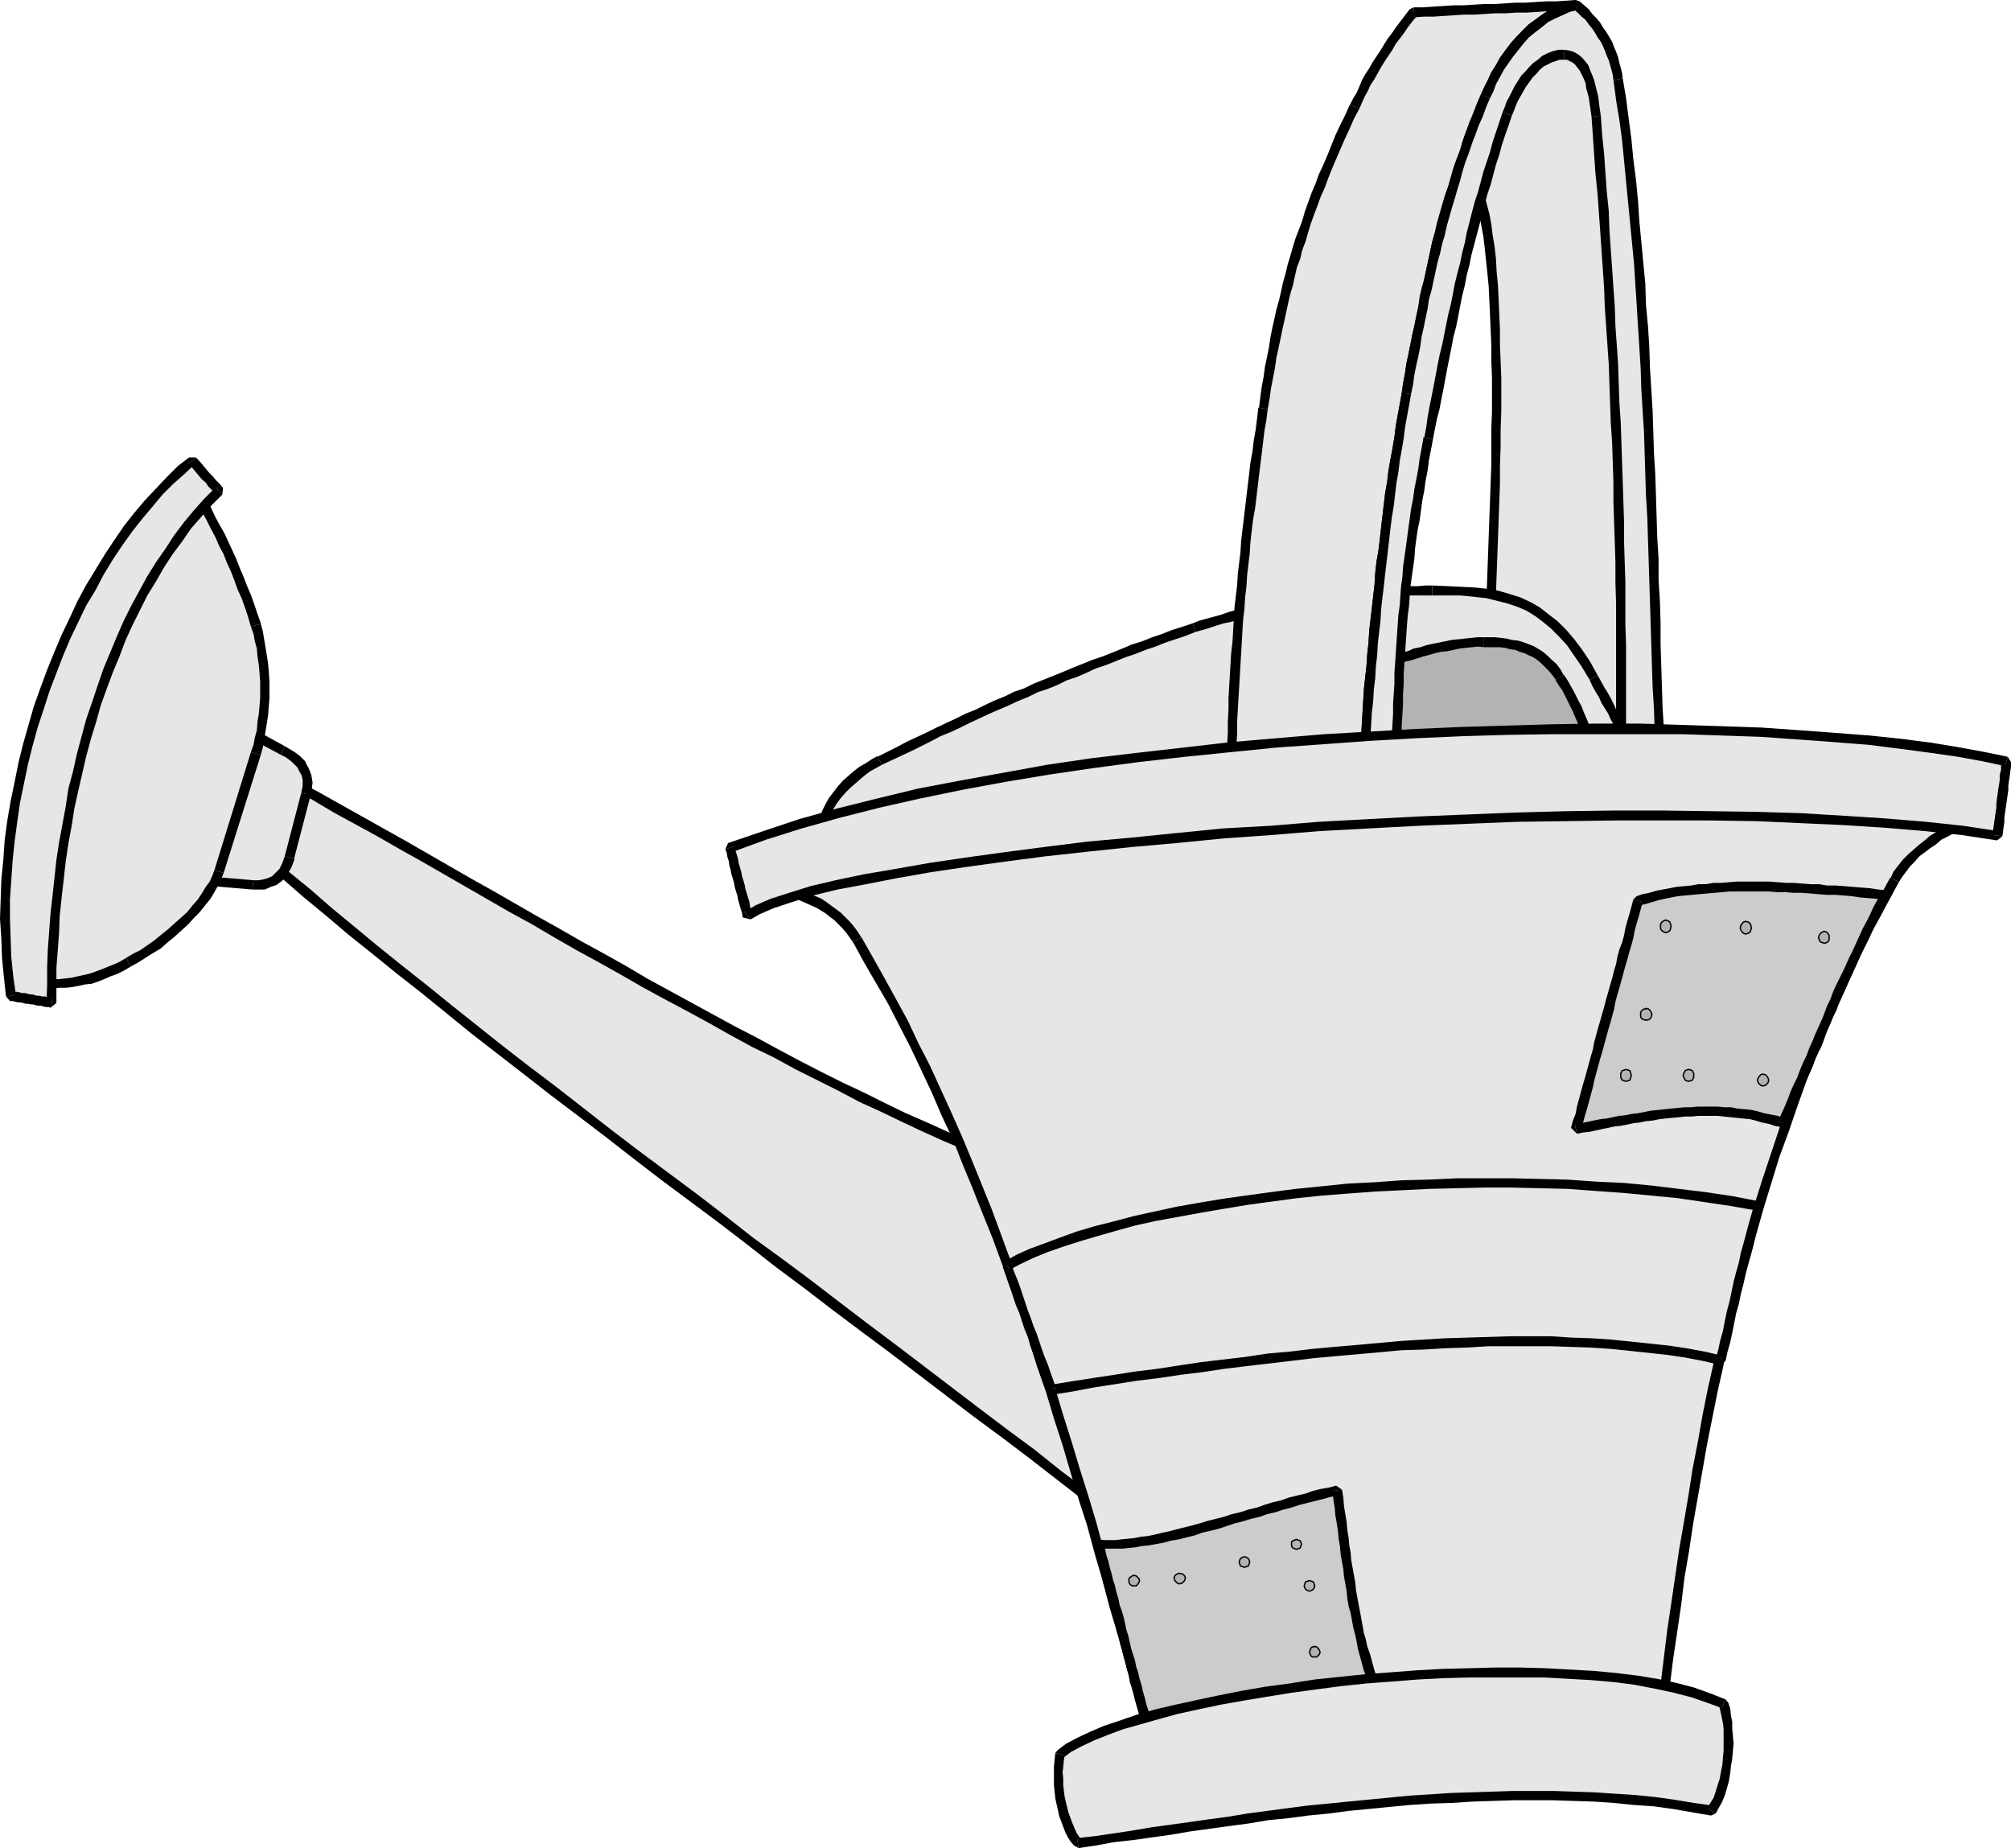 <?xml version="1.0" encoding="UTF-8" standalone="no"?>
<svg
   version="1.0"
   width="129.553mm"
   height="119.038mm"
   id="svg125"
   sodipodi:docname="Watering Can 03.wmf"
   xmlns:inkscape="http://www.inkscape.org/namespaces/inkscape"
   xmlns:sodipodi="http://sodipodi.sourceforge.net/DTD/sodipodi-0.dtd"
   xmlns="http://www.w3.org/2000/svg"
   xmlns:svg="http://www.w3.org/2000/svg">
  <sodipodi:namedview
     id="namedview125"
     pagecolor="#ffffff"
     bordercolor="#000000"
     borderopacity="0.25"
     inkscape:showpageshadow="2"
     inkscape:pageopacity="0.0"
     inkscape:pagecheckerboard="0"
     inkscape:deskcolor="#d1d1d1"
     inkscape:document-units="mm" />
  <defs
     id="defs1">
    <pattern
       id="WMFhbasepattern"
       patternUnits="userSpaceOnUse"
       width="6"
       height="6"
       x="0"
       y="0" />
  </defs>
  <path
     style="fill:#e6e6e6;fill-opacity:1;fill-rule:evenodd;stroke:none"
     d="m 71.266,190.855 5.333,2.909 5.333,2.909 5.333,3.07 5.333,2.909 5.333,3.07 5.333,2.909 5.494,3.07 5.333,3.232 5.333,2.909 5.333,3.07 5.333,3.07 5.494,3.07 5.333,3.07 5.333,3.07 5.494,3.07 5.333,2.909 5.333,2.909 5.333,3.07 5.333,2.909 5.333,2.909 5.171,2.747 5.333,2.747 5.171,2.747 5.494,2.747 5.01,2.586 5.333,2.586 5.171,2.424 5.01,2.424 5.171,2.424 5.01,2.262 5.01,2.262 5.01,2.101 1.939,5.495 1.939,5.495 1.778,5.495 1.939,5.495 1.939,5.333 1.778,5.495 1.939,5.656 1.939,5.333 1.778,5.495 1.939,5.495 1.778,5.656 1.939,5.333 1.939,5.495 1.939,5.656 1.778,5.333 1.939,5.495 -6.302,-4.848 -6.464,-5.01 -6.626,-5.01 -6.626,-5.01 -6.626,-5.01 -6.787,-5.171 -6.787,-5.171 -6.949,-5.171 -6.949,-5.333 -6.949,-5.171 -6.949,-5.333 -6.949,-5.171 -6.949,-5.171 -6.949,-5.495 -6.949,-5.171 -6.949,-5.171 -6.787,-5.171 -6.787,-5.171 -6.626,-5.171 -6.626,-5.171 -6.626,-5.01 -6.626,-5.01 -6.302,-5.171 -6.141,-4.848 -6.141,-4.848 -5.979,-4.848 -5.818,-4.687 -5.656,-4.687 -5.494,-4.525 -5.333,-4.525 -5.171,-4.363 -5.01,-4.363 0.808,-2.262 0.808,-2.424 0.808,-2.101 0.97,-2.101 0.97,-2.262 0.808,-2.101 0.808,-2.424 0.808,-2.262 v 0 z"
     id="path1" />
  <path
     style="fill:#000000;fill-opacity:1;fill-rule:evenodd;stroke:none"
     d="m 241.43,280.546 -0.646,-0.646 -5.01,-2.101 -5.01,-2.262 -5.01,-2.262 -5.171,-2.262 -5.01,-2.424 -5.171,-2.586 -5.171,-2.424 -5.171,-2.586 -5.333,-2.747 -5.171,-2.747 -5.333,-2.909 -5.333,-2.747 -5.333,-2.909 -5.333,-2.909 -5.333,-2.909 -5.333,-2.909 -5.171,-3.07 -5.494,-3.07 -5.333,-2.909 -5.333,-3.07 -5.494,-3.07 -5.333,-3.07 -5.333,-3.07 -5.494,-3.07 -5.333,-3.07 -5.333,-3.07 -5.333,-3.07 -5.494,-3.07 -5.171,-2.909 -5.494,-3.07 -5.171,-2.909 -5.333,-2.747 -1.131,1.939 5.333,2.909 5.171,3.07 5.333,2.909 5.333,2.909 5.333,3.07 5.494,3.07 5.333,3.07 5.333,3.07 5.333,3.07 5.333,3.07 5.333,2.909 5.494,3.232 5.333,3.07 5.333,2.909 5.494,3.07 5.333,3.07 5.333,2.909 5.494,2.909 5.333,2.909 5.171,2.909 5.333,2.909 5.333,2.586 5.333,2.909 5.171,2.586 5.171,2.586 5.171,2.747 5.333,2.424 5.01,2.424 5.171,2.424 5.01,2.262 5.01,2.101 5.01,2.262 -0.485,-0.808 2.101,-0.808 z"
     id="path2" />
  <path
     style="fill:#000000;fill-opacity:1;fill-rule:evenodd;stroke:none"
     d="m 269.71,369.59 1.939,-1.131 -0.97,-2.747 -0.97,-2.747 -0.97,-2.747 -0.97,-2.747 -0.808,-2.747 -0.97,-2.747 -0.97,-2.747 -0.97,-2.747 -0.97,-2.747 -0.97,-2.747 -0.808,-2.747 -1.131,-2.747 -0.808,-2.747 -0.97,-2.747 -0.97,-2.747 -0.808,-2.747 -0.97,-2.747 -0.97,-2.586 -0.97,-2.909 -0.97,-2.747 -0.97,-2.747 -0.97,-2.747 -0.808,-2.747 -0.97,-2.747 -0.97,-2.747 -0.97,-2.747 -0.97,-2.586 -0.97,-2.747 -0.97,-2.747 -0.808,-2.747 -0.97,-2.747 -0.97,-2.909 -2.101,0.808 0.808,2.747 0.97,2.747 0.97,2.747 0.97,2.747 0.808,2.909 1.131,2.586 0.808,2.747 0.97,2.747 0.97,2.747 0.97,2.747 0.97,2.747 0.97,2.747 0.808,2.747 0.97,2.586 0.97,2.909 0.97,2.747 0.97,2.747 0.97,2.586 0.808,2.909 0.97,2.586 0.97,2.909 0.97,2.586 0.97,2.747 0.97,2.747 0.808,2.909 0.97,2.747 0.97,2.586 0.97,2.909 0.97,2.586 0.97,2.909 0.808,2.747 0.97,2.586 1.939,-1.293 z"
     id="path3" />
  <path
     style="fill:#000000;fill-opacity:1;fill-rule:evenodd;stroke:none"
     d="m 63.509,208.47 0.485,1.293 5.01,4.363 5.01,4.363 5.494,4.525 5.333,4.525 5.656,4.525 5.979,4.848 5.979,4.687 5.979,4.848 6.141,5.01 6.464,5.01 6.464,5.01 6.626,5.171 6.626,5.01 6.787,5.171 6.626,5.171 6.949,5.333 6.949,5.171 6.949,5.171 6.949,5.333 6.787,5.333 6.949,5.171 6.949,5.333 7.11,5.333 6.949,5.171 6.787,5.171 6.787,5.171 6.787,5.171 6.787,5.01 6.626,5.01 6.464,5.01 6.464,5.01 6.302,4.687 1.616,-1.778 -6.464,-4.848 -6.464,-4.848 -6.464,-5.171 -6.787,-5.01 -6.626,-5.01 -6.787,-5.171 -6.787,-5.171 -6.787,-5.171 -7.11,-5.333 -6.787,-5.171 -6.949,-5.333 -6.949,-5.171 -7.11,-5.171 -6.787,-5.333 -6.949,-5.333 -6.949,-5.171 -6.949,-5.171 -6.787,-5.171 -6.626,-5.171 -6.626,-5.171 -6.626,-5.01 -6.464,-5.01 -6.302,-5.01 -6.302,-5.01 -5.979,-4.848 -6.141,-4.848 -5.818,-4.687 -5.656,-4.687 -5.494,-4.525 -5.171,-4.525 -5.171,-4.202 -5.01,-4.363 0.485,1.131 z"
     id="path4" />
  <path
     style="fill:#000000;fill-opacity:1;fill-rule:evenodd;stroke:none"
     d="m 71.912,189.885 -1.778,0.646 -0.323,1.131 -0.323,1.131 -0.323,1.131 -0.323,1.131 -0.485,0.97 -0.485,1.131 -0.485,1.131 -0.485,1.131 -0.485,0.97 -0.485,1.131 -0.323,1.131 -0.485,1.131 -0.485,1.131 -0.323,1.293 -0.485,1.131 -0.323,1.131 2.424,0.646 0.323,-1.131 0.162,-1.131 0.485,-1.131 0.323,-1.131 0.646,-1.131 0.323,-1.131 0.485,-0.97 0.485,-0.97 0.485,-1.131 0.323,-1.131 0.485,-1.131 0.485,-1.131 0.485,-1.131 0.323,-1.131 0.485,-1.293 0.323,-1.131 -1.778,0.646 1.131,-1.939 z"
     id="path5" />
  <path
     style="fill:#e6e6e6;fill-opacity:1;fill-rule:evenodd;stroke:none"
     d="m 59.954,177.927 8.888,4.848 1.454,0.808 1.454,0.808 0.97,1.131 0.97,1.293 0.808,1.293 0.323,1.616 v 1.778 l -0.323,1.778 -4.04,15.514 -0.646,1.939 -0.808,1.616 -0.97,0.97 -1.293,0.97 -1.293,0.646 -1.293,0.485 -1.293,0.162 H 61.57 l -11.474,-1.131 0.485,-2.101 0.646,-2.262 0.646,-2.424 0.485,-2.101 0.646,-2.424 0.646,-2.262 0.646,-2.262 0.646,-2.586 0.808,-2.262 0.485,-2.262 0.646,-2.424 0.646,-2.262 0.646,-2.262 0.485,-2.262 0.646,-2.262 z"
     id="path6" />
  <path
     style="fill:#000000;fill-opacity:1;fill-rule:evenodd;stroke:none"
     d="m 69.326,181.644 -8.888,-4.848 -1.131,2.101 9.05,4.848 z"
     id="path7" />
  <path
     style="fill:#000000;fill-opacity:1;fill-rule:evenodd;stroke:none"
     d="m 75.629,193.602 0.323,-1.131 v -0.808 l 0.162,-1.131 -0.162,-0.97 -0.162,-0.97 -0.323,-0.808 -0.323,-0.808 -0.485,-0.808 -0.323,-0.808 -0.646,-0.646 -0.646,-0.646 -0.646,-0.485 -0.646,-0.485 -0.808,-0.485 -0.808,-0.485 -0.808,-0.485 -0.97,2.101 0.646,0.323 0.646,0.323 0.646,0.485 0.646,0.485 0.485,0.485 0.485,0.485 0.485,0.485 0.323,0.646 0.323,0.646 0.323,0.485 0.162,0.485 0.162,0.808 v 0.646 0.808 l -0.162,0.808 -0.162,0.808 2.262,0.646 z"
     id="path8" />
  <path
     style="fill:#000000;fill-opacity:1;fill-rule:evenodd;stroke:none"
     d="m 71.589,209.116 4.04,-15.514 -2.262,-0.646 -4.04,15.514 2.424,0.646 v 0 z"
     id="path9" />
  <path
     style="fill:#000000;fill-opacity:1;fill-rule:evenodd;stroke:none"
     d="m 61.408,216.55 h 1.616 1.454 l 1.454,-0.646 1.454,-0.485 1.454,-1.131 1.131,-1.454 0.97,-1.616 0.808,-2.101 -2.424,-0.646 -0.646,1.778 -0.646,1.293 -0.97,0.97 -0.808,0.808 -1.131,0.485 -1.131,0.323 -1.131,0.162 H 61.731 l -0.323,2.262 z"
     id="path10" />
  <path
     style="fill:#000000;fill-opacity:1;fill-rule:evenodd;stroke:none"
     d="m 48.803,214.126 1.131,1.454 11.474,0.97 0.323,-2.262 -11.635,-0.97 1.131,1.454 -2.424,-0.646 z"
     id="path11" />
  <path
     style="fill:#000000;fill-opacity:1;fill-rule:evenodd;stroke:none"
     d="m 60.438,176.796 -1.778,0.808 -0.485,2.101 -0.646,2.262 -0.485,2.262 -0.646,2.262 -0.646,2.424 -0.646,2.262 -0.646,2.262 -0.646,2.424 -0.646,2.424 -0.646,2.262 -0.646,2.262 -0.646,2.424 -0.646,2.262 -0.485,2.262 -0.646,2.262 -0.646,2.101 2.424,0.646 0.485,-2.262 0.646,-2.101 0.646,-2.424 0.646,-2.101 0.485,-2.424 0.808,-2.262 0.485,-2.424 0.808,-2.424 0.485,-2.262 0.646,-2.262 0.646,-2.424 0.646,-2.262 0.646,-2.424 0.646,-2.101 0.646,-2.262 0.485,-2.101 -1.778,0.646 z"
     id="path12" />
  <path
     style="fill:#e6e6e6;fill-opacity:1;fill-rule:evenodd;stroke:none"
     d="m 46.702,117.81 1.293,2.101 1.131,2.262 1.131,1.939 1.131,2.101 1.131,2.101 0.97,1.939 0.97,2.101 0.97,2.101 0.97,2.101 0.97,2.101 0.808,2.101 0.808,2.262 0.97,2.101 0.808,2.424 0.808,2.262 0.808,2.424 0.97,3.717 0.485,3.879 0.485,3.879 0.162,4.04 -0.162,4.202 -0.485,3.879 -0.485,3.879 -0.97,3.717 -9.05,28.766 -0.485,1.454 -0.808,1.454 -0.808,1.454 -1.131,1.616 -1.131,1.454 -1.293,1.616 -1.293,1.616 -1.454,1.293 -1.616,1.616 -1.616,1.454 -1.616,1.293 -1.778,1.293 -1.778,1.293 -1.778,1.131 -1.778,1.131 -1.616,0.97 -1.778,0.808 -1.454,0.808 -1.616,0.646 -1.616,0.646 -1.454,0.646 -1.454,0.323 -1.454,0.485 -1.616,0.323 -1.454,0.162 -1.454,0.162 -1.616,0.162 H 12.766 11.15 9.534 l -1.616,-0.162 -1.939,-0.162 v -5.01 -4.848 l 0.162,-4.848 0.162,-4.687 0.485,-4.525 0.323,-4.525 0.646,-4.363 0.485,-4.363 0.808,-4.202 0.808,-4.202 0.97,-4.04 1.131,-4.202 0.97,-4.04 1.131,-3.879 1.293,-4.04 1.293,-3.879 1.293,-3.555 1.131,-3.555 1.616,-3.394 1.454,-3.394 1.616,-3.394 1.454,-3.394 1.939,-3.394 1.778,-3.232 1.939,-3.232 1.939,-3.232 2.262,-3.07 2.101,-3.232 2.262,-2.909 2.262,-3.07 2.586,-2.747 2.586,-2.909 v 0 z"
     id="path13" />
  <path
     style="fill:#000000;fill-opacity:1;fill-rule:evenodd;stroke:none"
     d="m 63.509,151.747 -0.808,-2.262 -0.808,-2.424 -0.808,-2.262 -0.97,-2.262 -0.808,-2.101 -0.97,-2.262 -0.808,-2.101 -0.97,-2.101 -0.97,-2.101 -0.97,-2.101 -1.131,-1.939 -1.131,-2.101 -0.97,-2.101 -1.131,-2.101 -1.293,-2.101 -1.131,-2.101 -2.101,1.131 1.293,2.101 1.131,2.101 1.131,2.101 1.131,2.101 0.97,1.939 1.131,2.101 0.808,1.939 1.131,2.101 0.808,2.101 0.97,2.101 0.808,2.101 0.808,2.262 0.97,2.101 0.808,2.262 0.808,2.424 0.646,2.262 2.424,-0.646 v 0 z"
     id="path14" />
  <path
     style="fill:#000000;fill-opacity:1;fill-rule:evenodd;stroke:none"
     d="m 63.509,183.744 0.485,-1.778 0.323,-1.939 0.323,-1.939 0.323,-1.939 0.323,-2.101 0.162,-2.101 0.162,-1.939 v -2.262 -1.939 l -0.162,-2.101 -0.162,-2.101 -0.323,-2.101 -0.323,-1.939 -0.323,-1.939 -0.323,-1.939 -0.485,-1.778 -2.424,0.646 0.646,1.778 0.323,1.778 0.485,1.778 0.162,1.939 0.323,2.101 0.162,1.939 0.162,2.101 v 1.778 2.101 l -0.162,2.101 -0.162,1.778 -0.323,1.939 -0.162,2.101 -0.485,1.778 -0.323,1.778 -0.646,1.778 2.424,0.646 z"
     id="path15" />
  <path
     style="fill:#000000;fill-opacity:1;fill-rule:evenodd;stroke:none"
     d="m 54.459,212.51 9.05,-28.766 -2.424,-0.646 -8.888,28.766 2.262,0.646 z"
     id="path16" />
  <path
     style="fill:#000000;fill-opacity:1;fill-rule:evenodd;stroke:none"
     d="m 31.835,235.296 1.778,-0.97 1.778,-1.131 1.778,-1.131 1.939,-1.131 1.616,-1.454 1.616,-1.293 1.778,-1.616 1.616,-1.454 1.454,-1.616 1.454,-1.454 1.293,-1.616 1.293,-1.616 0.97,-1.616 0.808,-1.454 0.808,-1.616 0.646,-1.616 -2.262,-0.646 -0.485,1.293 -0.646,1.454 -0.97,1.293 -0.97,1.616 -0.97,1.454 -1.293,1.454 -1.293,1.616 -1.616,1.454 -1.454,1.293 -1.616,1.454 -1.616,1.293 -1.778,1.454 -1.616,1.131 -1.616,1.131 -1.939,0.97 -1.616,0.97 1.131,2.101 z"
     id="path17" />
  <path
     style="fill:#000000;fill-opacity:1;fill-rule:evenodd;stroke:none"
     d="m 4.848,239.337 1.131,0.97 1.778,0.162 h 1.616 l 1.778,0.162 h 1.616 l 1.778,-0.162 h 1.454 l 1.616,-0.162 1.616,-0.323 1.454,-0.323 1.616,-0.162 1.454,-0.485 1.616,-0.646 1.454,-0.646 1.778,-0.646 1.616,-0.808 1.616,-0.97 -1.131,-2.101 -1.616,0.97 -1.454,0.646 -1.616,0.646 -1.616,0.646 -1.293,0.485 -1.454,0.485 -1.454,0.323 -1.454,0.323 -1.454,0.323 -1.454,0.162 -1.454,0.162 H 12.766 11.15 9.534 l -1.616,-0.162 -1.778,-0.162 0.97,1.131 -2.262,0.162 z"
     id="path18" />
  <path
     style="fill:#000000;fill-opacity:1;fill-rule:evenodd;stroke:none"
     d="m 15.514,169.038 -0.646,2.101 -0.646,1.939 -0.646,1.939 -0.646,2.101 -0.485,1.939 -0.646,2.101 -0.646,1.939 -0.485,1.939 -0.485,2.101 -0.485,2.101 -0.485,2.101 -0.485,1.939 -0.485,2.262 -0.323,1.939 -0.323,2.262 -0.485,2.101 -0.323,2.101 -0.162,2.262 -0.323,2.101 -0.323,2.424 -0.162,2.101 -0.323,2.424 -0.162,2.101 -0.162,2.424 -0.162,2.424 -0.162,2.101 v 2.586 l -0.162,2.424 v 2.424 2.424 2.586 l 0.162,2.586 2.262,-0.162 v -2.424 -2.586 -2.424 -2.424 l 0.162,-2.424 v -2.424 -2.262 l 0.162,-2.262 0.162,-2.262 0.323,-2.262 0.162,-2.262 0.162,-2.262 0.323,-2.101 0.323,-2.101 0.323,-2.262 0.162,-2.262 0.485,-2.101 0.323,-2.101 0.485,-2.101 0.323,-2.101 0.485,-2.101 0.485,-1.939 0.485,-1.939 0.485,-2.101 0.646,-1.939 0.485,-2.101 0.646,-1.939 0.485,-1.939 0.646,-2.101 0.646,-1.939 0.646,-1.778 0.646,-2.101 -2.262,-0.646 v 0 z"
     id="path19" />
  <path
     style="fill:#000000;fill-opacity:1;fill-rule:evenodd;stroke:none"
     d="m 47.834,117.163 -1.778,-0.162 -1.293,1.454 -1.454,1.454 -1.293,1.293 -1.131,1.616 -1.131,1.454 -1.293,1.616 -1.131,1.454 -1.131,1.454 -1.131,1.616 -1.131,1.616 -0.97,1.454 -0.97,1.616 -1.131,1.616 -0.97,1.616 -0.97,1.616 -0.97,1.616 -0.97,1.778 -0.97,1.616 -0.808,1.616 -0.97,1.616 -0.808,1.939 -0.808,1.616 -0.808,1.616 -0.808,1.778 -0.808,1.616 -0.646,1.778 -0.808,1.778 -0.646,1.778 -0.646,1.778 -0.646,1.778 -0.646,1.778 -0.646,1.778 2.262,0.646 0.485,-1.778 0.646,-1.616 0.646,-1.778 0.646,-1.778 0.808,-1.616 0.808,-1.778 0.646,-1.616 0.808,-1.778 0.808,-1.778 0.646,-1.616 0.808,-1.778 0.808,-1.616 0.97,-1.616 0.808,-1.616 0.97,-1.616 0.808,-1.616 1.131,-1.616 0.97,-1.616 0.808,-1.616 1.131,-1.616 0.97,-1.616 0.97,-1.454 1.131,-1.616 1.131,-1.616 1.131,-1.454 1.131,-1.293 1.131,-1.616 1.131,-1.454 1.293,-1.454 1.293,-1.293 1.131,-1.454 1.293,-1.454 -1.939,-0.162 2.101,-1.131 v 0 z"
     id="path20" />
  <path
     style="fill:#e6e6e6;fill-opacity:1;fill-rule:evenodd;stroke:none"
     d="m 46.702,111.992 0.97,0.97 0.646,0.97 0.97,0.97 0.808,0.97 0.808,0.808 0.808,0.97 0.808,0.97 0.808,0.97 -2.586,2.586 -2.586,2.909 -2.424,2.909 -2.424,3.07 -2.262,3.232 -2.101,3.232 -2.101,3.394 -1.939,3.555 -1.939,3.555 -1.778,3.717 -1.778,3.717 -1.454,3.879 -1.616,3.879 -1.454,4.04 -1.293,4.04 -1.293,4.04 -1.293,4.202 -1.131,4.202 -0.97,4.202 -0.97,4.202 -0.97,4.363 -0.808,4.363 -0.646,4.363 -0.646,4.363 -0.485,4.363 -0.485,4.202 -0.485,4.525 -0.323,4.363 -0.323,4.363 -0.162,4.202 v 4.202 l -0.162,4.363 -0.485,-0.162 h -0.646 l -0.646,-0.162 -0.646,-0.162 H 9.373 L 8.888,243.538 8.242,243.377 7.595,243.215 H 6.949 L 6.464,243.053 5.818,242.892 H 5.171 L 4.525,242.73 3.878,242.569 H 3.232 l -0.485,-0.162 -0.646,-4.525 -0.485,-4.687 -0.323,-4.687 v -4.848 -4.687 l 0.162,-4.687 0.485,-4.848 0.485,-4.687 0.646,-4.848 0.646,-4.687 0.97,-4.687 0.97,-4.687 1.131,-4.525 1.293,-4.687 1.293,-4.363 1.616,-4.525 1.616,-4.363 1.778,-4.202 1.778,-4.202 1.939,-4.04 1.778,-4.04 2.262,-3.879 2.101,-3.717 2.262,-3.717 2.262,-3.394 2.424,-3.394 2.424,-3.232 2.586,-2.909 2.586,-2.909 2.586,-2.747 2.747,-2.586 2.747,-2.262 v 0 z"
     id="path21" />
  <path
     style="fill:#000000;fill-opacity:1;fill-rule:evenodd;stroke:none"
     d="m 54.136,120.395 0.162,-1.616 -0.808,-0.97 -0.97,-0.97 -0.808,-0.97 -0.808,-0.808 -0.808,-0.97 -0.808,-0.97 -0.808,-0.97 -0.808,-0.808 -1.778,1.616 0.808,0.808 0.808,0.97 0.808,0.97 0.808,0.97 0.97,0.808 0.646,0.97 0.97,0.97 0.646,0.808 0.162,-1.616 z"
     id="path22" />
  <path
     style="fill:#000000;fill-opacity:1;fill-rule:evenodd;stroke:none"
     d="m 12.282,245.316 1.454,-1.131 v -4.363 -4.202 l 0.323,-4.202 0.323,-4.363 0.162,-4.202 0.485,-4.525 0.485,-4.202 0.485,-4.363 0.646,-4.363 0.808,-4.363 0.646,-4.202 0.97,-4.363 0.97,-4.202 0.97,-4.202 1.131,-4.202 1.293,-4.202 1.131,-4.04 1.454,-4.04 1.454,-3.879 1.616,-3.879 1.454,-3.879 1.778,-3.879 1.778,-3.555 1.778,-3.555 2.101,-3.394 1.939,-3.394 2.101,-3.232 2.424,-3.232 2.101,-3.07 2.424,-2.747 2.586,-2.909 2.586,-2.586 -1.616,-1.778 -2.747,2.747 -2.586,2.909 -2.424,2.909 -2.424,3.232 -2.101,3.232 -2.262,3.232 -2.101,3.394 -1.939,3.555 -1.939,3.555 -1.939,3.879 -1.616,3.717 -1.616,3.879 -1.616,3.879 -1.454,4.202 -1.293,3.879 -1.454,4.202 -1.131,4.202 -1.131,4.202 -0.97,4.363 -1.131,4.202 -0.646,4.363 -0.808,4.363 -0.808,4.363 -0.646,4.202 -0.485,4.525 -0.485,4.363 -0.485,4.363 -0.323,4.363 -0.323,4.363 -0.162,4.202 v 4.363 l -0.162,4.363 1.454,-1.293 -0.323,2.424 v 0 z"
     id="path23" />
  <path
     style="fill:#000000;fill-opacity:1;fill-rule:evenodd;stroke:none"
     d="m 1.454,242.569 0.97,1.131 h 0.646 l 0.646,0.162 0.646,0.162 h 0.646 l 0.646,0.162 0.485,0.162 h 0.646 l 0.646,0.162 h 0.485 l 0.646,0.162 0.646,0.162 h 0.646 l 0.646,0.162 0.646,0.162 h 0.646 l 0.646,0.162 0.323,-2.424 h -0.646 l -0.646,-0.162 -0.485,-0.162 h -0.808 l -0.485,-0.162 H 9.05 l -0.646,-0.162 -0.485,-0.162 H 7.272 l -0.485,-0.162 -0.808,-0.162 H 5.333 l -0.485,-0.162 -0.808,-0.162 H 3.555 l -0.646,-0.162 0.97,0.97 z"
     id="path24" />
  <path
     style="fill:#000000;fill-opacity:1;fill-rule:evenodd;stroke:none"
     d="m 47.672,111.346 h -1.616 l -2.747,2.101 -2.747,2.747 -2.586,2.747 -2.747,2.909 -2.586,3.07 -2.424,3.07 -2.424,3.555 -2.262,3.394 -2.262,3.717 -2.262,3.717 -2.101,3.879 -1.939,4.202 -1.939,4.04 -1.778,4.202 -1.778,4.363 -1.616,4.363 -1.616,4.525 -1.293,4.525 -1.293,4.525 -1.131,4.525 -0.97,4.848 -0.97,4.687 -0.808,4.687 -0.646,4.848 -0.323,4.687 -0.485,4.848 -0.162,4.848 L 0,223.661 l 0.323,4.848 0.162,4.687 0.485,4.848 0.485,4.525 2.424,-0.323 -0.646,-4.525 -0.485,-4.687 -0.162,-4.687 -0.162,-4.687 v -4.687 l 0.323,-4.687 0.323,-4.687 0.485,-4.687 0.646,-4.848 0.646,-4.525 0.97,-4.687 0.97,-4.687 1.131,-4.525 1.293,-4.687 1.454,-4.363 1.454,-4.525 1.616,-4.202 1.616,-4.202 1.778,-4.202 1.939,-4.04 1.939,-4.04 2.262,-3.717 1.939,-3.717 2.262,-3.717 2.262,-3.394 2.424,-3.394 2.424,-3.07 2.586,-3.07 2.424,-2.909 2.586,-2.586 2.747,-2.424 2.586,-2.424 h -1.616 z"
     id="path25" />
  <path
     style="fill:#e6e6e6;fill-opacity:1;fill-rule:evenodd;stroke:none"
     d="m 356.651,40.886 3.07,5.333 2.101,8.565 1.616,11.474 0.646,13.898 0.323,15.837 -0.162,17.13 -0.485,17.777 -0.808,18.1 2.101,2.262 2.262,2.101 2.262,2.424 2.262,2.101 2.262,2.262 2.262,2.262 2.262,2.262 2.262,2.424 2.101,2.101 2.262,2.262 2.262,2.262 2.262,2.262 2.262,2.424 2.262,2.101 2.262,2.424 2.262,2.101 -0.323,-16.807 -0.162,-16.807 -0.162,-16.807 V 117.81 l -0.323,-16.807 -0.485,-16.807 -0.97,-16.807 -1.131,-16.807 -0.323,-2.909 -0.323,-3.394 -0.323,-3.394 -0.485,-3.555 -0.485,-3.717 -0.485,-3.555 -0.646,-3.555 -0.808,-3.555 -0.808,-3.232 -0.808,-3.232 -1.131,-2.747 -0.97,-2.424 -1.131,-2.101 -1.454,-1.454 -1.454,-1.131 -1.778,-0.485 -1.778,-0.162 -1.939,0.323 -1.616,0.646 -1.616,0.97 -1.616,1.131 -1.454,1.616 -1.454,1.939 -1.454,2.101 -1.454,2.424 -1.454,2.747 -1.293,2.909 -1.454,3.232 -1.454,3.394 -1.616,3.555 -1.616,4.04 -1.778,4.04 v 0 z"
     id="path26" />
  <path
     style="fill:#000000;fill-opacity:1;fill-rule:evenodd;stroke:none"
     d="m 363.761,148.03 0.162,0.97 0.323,-4.525 0.162,-4.525 0.162,-4.363 0.162,-4.525 0.162,-4.525 0.162,-4.363 0.162,-4.525 v -4.525 l 0.162,-4.363 v -4.363 l 0.162,-4.202 V 95.993 91.953 l -0.162,-4.04 -0.162,-3.879 V 80.156 l -0.162,-3.555 -0.162,-3.717 -0.162,-3.394 -0.323,-3.394 -0.162,-3.07 -0.323,-2.909 -0.485,-2.909 -0.323,-2.586 -0.485,-2.586 -0.646,-2.424 -0.485,-1.939 -0.646,-1.939 -0.646,-1.778 -0.808,-1.454 -0.97,-1.293 -0.808,-1.131 -1.616,1.778 0.646,0.808 0.646,1.131 0.646,1.131 0.646,1.616 0.485,1.778 0.646,1.939 0.485,2.262 0.485,2.424 0.485,2.586 0.323,2.747 0.323,3.07 0.323,3.07 0.323,3.232 0.162,3.394 0.162,3.555 0.162,3.717 0.162,3.717 v 3.879 l 0.162,4.04 v 4.04 4.202 l -0.162,4.202 v 4.363 4.363 l -0.162,4.363 -0.162,4.525 -0.162,4.363 -0.162,4.525 -0.162,4.525 -0.162,4.525 -0.162,4.525 -0.323,4.363 0.323,0.97 z"
     id="path27" />
  <path
     style="fill:#000000;fill-opacity:1;fill-rule:evenodd;stroke:none"
     d="m 397.697,185.037 1.939,-0.808 -2.262,-2.262 -2.262,-2.262 -2.262,-2.262 -2.262,-2.262 -2.262,-2.262 -2.101,-2.262 -2.262,-2.262 -2.262,-2.262 -2.262,-2.262 -2.262,-2.262 -2.262,-2.262 -2.262,-2.262 -2.262,-2.262 -2.262,-2.262 -2.262,-2.101 -2.101,-2.424 -1.778,1.778 2.262,2.101 2.262,2.424 2.262,2.262 2.101,2.262 2.262,2.262 2.424,2.101 2.101,2.424 2.424,2.101 2.101,2.262 2.262,2.424 2.262,2.101 2.262,2.424 2.262,2.262 2.262,2.262 2.262,2.262 2.262,2.101 1.939,-0.808 z"
     id="path28" />
  <path
     style="fill:#000000;fill-opacity:1;fill-rule:evenodd;stroke:none"
     d="m 393.98,50.744 0.485,4.363 0.323,4.04 0.323,4.202 0.323,4.04 0.162,4.363 0.323,4.04 0.162,4.202 0.162,4.202 0.162,4.202 v 4.202 l 0.162,4.202 0.162,4.202 v 4.202 4.202 l 0.162,4.202 v 4.202 4.202 l 0.162,4.202 v 4.202 4.202 4.202 4.202 4.202 4.202 4.202 l 0.162,4.202 v 4.202 4.202 l 0.162,4.202 v 4.202 l 0.162,4.202 0.162,4.202 h 2.262 l -0.162,-4.202 v -4.202 -4.202 l -0.162,-4.202 v -4.202 -4.202 l -0.162,-4.202 v -4.202 -4.202 -4.202 -4.202 -4.202 -4.202 -4.202 l -0.162,-4.202 v -4.202 -4.202 l -0.162,-4.202 v -4.202 l -0.162,-4.202 -0.162,-4.202 v -4.202 l -0.162,-4.363 -0.162,-4.202 -0.162,-4.202 -0.162,-4.04 -0.323,-4.202 -0.162,-4.363 -0.323,-4.04 -0.323,-4.363 -0.323,-4.04 -0.323,-4.363 -2.262,0.323 v 0 z"
     id="path29" />
  <path
     style="fill:#000000;fill-opacity:1;fill-rule:evenodd;stroke:none"
     d="m 381.86,7.272 0.485,0.162 0.646,0.162 0.646,0.323 0.646,0.485 0.646,0.808 0.485,0.646 0.646,0.97 0.646,0.97 0.485,1.131 0.485,1.293 0.485,1.293 0.485,1.293 0.323,1.616 0.485,1.616 0.485,1.454 0.323,1.778 0.323,1.616 0.485,1.939 0.323,1.616 0.323,1.778 0.162,1.778 0.323,1.778 0.323,1.939 0.162,1.939 0.162,1.616 0.162,1.778 0.323,1.778 0.162,1.616 0.162,1.778 0.162,1.616 0.162,1.454 0.162,1.454 2.262,-0.323 -0.162,-1.293 -0.162,-1.616 -0.162,-1.616 -0.162,-1.616 -0.162,-1.778 -0.162,-1.778 -0.162,-1.778 -0.323,-1.778 -0.162,-1.778 -0.323,-1.939 -0.162,-1.778 -0.323,-1.778 -0.323,-1.778 -0.323,-1.778 -0.323,-1.939 -0.323,-1.616 -0.485,-1.616 -0.323,-1.778 -0.485,-1.616 -0.646,-1.616 -0.485,-1.293 -0.485,-1.454 -0.485,-1.454 -0.646,-1.293 -0.485,-1.131 -0.808,-0.97 -0.646,-0.97 -0.808,-0.808 -0.808,-0.646 -0.97,-0.646 -0.97,-0.485 -1.131,-0.162 z"
     id="path30" />
  <path
     style="fill:#000000;fill-opacity:1;fill-rule:evenodd;stroke:none"
     d="m 357.62,40.078 0.323,1.454 1.616,-4.04 1.778,-4.04 1.616,-3.555 1.454,-3.394 1.454,-3.232 1.293,-2.909 1.454,-2.747 1.293,-2.262 1.454,-2.101 1.293,-1.778 1.454,-1.454 1.454,-1.131 1.454,-0.97 1.454,-0.485 1.616,-0.162 h 1.778 l 0.162,-2.424 h -1.939 l -2.101,0.323 -1.939,0.646 -1.939,1.131 -1.616,1.293 -1.616,1.778 -1.454,1.939 -1.454,2.262 -1.454,2.262 -1.454,2.747 -1.293,3.07 -1.616,3.232 -1.454,3.394 -1.616,3.555 -1.616,4.04 -1.778,4.04 0.323,1.293 z"
     id="path31" />
  <path
     style="fill:#e6e6e6;fill-opacity:1;fill-rule:evenodd;stroke:none"
     d="m 199.576,206.369 0.162,-1.778 v -1.778 l 0.485,-1.778 0.485,-1.616 0.646,-1.616 0.646,-1.454 0.808,-1.454 0.97,-1.454 1.131,-1.293 1.131,-1.131 1.293,-1.131 1.293,-1.131 1.454,-0.97 1.131,-0.97 1.454,-0.97 1.616,-0.646 2.424,-1.293 2.262,-0.97 2.424,-1.293 2.424,-1.131 2.424,-1.131 2.262,-1.131 2.424,-1.131 2.424,-1.131 2.262,-1.131 2.424,-1.131 2.424,-0.97 2.262,-1.131 2.424,-0.97 2.262,-1.131 2.424,-0.97 2.262,-0.97 2.424,-0.97 2.424,-0.97 2.262,-0.97 2.424,-0.97 2.424,-0.97 2.424,-0.97 2.262,-0.97 2.424,-0.97 2.424,-0.808 2.424,-0.97 2.424,-0.97 2.424,-0.808 2.424,-0.808 2.586,-0.97 2.424,-0.808 2.424,-0.97 1.778,-0.485 1.616,-0.485 1.778,-0.485 1.778,-0.646 1.616,-0.323 1.939,-0.485 1.616,-0.485 1.939,-0.485 1.778,-0.323 1.778,-0.485 1.778,-0.323 1.939,-0.485 1.778,-0.323 1.778,-0.323 1.939,-0.323 1.778,-0.323 1.939,-0.162 1.939,-0.323 1.778,-0.323 1.939,-0.162 1.778,-0.162 1.939,-0.162 1.778,-0.162 1.939,-0.162 1.778,-0.162 1.939,-0.162 h 1.778 l 1.778,-0.162 h 1.778 1.939 1.778 1.616 3.717 3.394 l 3.07,0.323 3.07,0.323 2.747,0.485 2.586,0.808 2.586,0.808 2.262,1.131 2.262,1.293 2.101,1.454 1.939,1.616 1.939,2.101 1.939,2.101 1.939,2.747 1.939,2.747 1.778,3.07 0.646,1.616 0.808,1.293 0.808,1.454 0.808,1.293 0.808,1.454 0.646,1.293 0.646,1.293 0.646,1.293 0.646,1.293 0.646,1.293 0.646,1.293 0.485,1.293 0.485,1.293 0.323,1.293 0.485,1.131 0.323,1.293 -6.141,0.646 -6.302,0.646 -6.141,0.646 -6.141,0.646 -6.302,0.646 -6.141,0.646 -6.141,0.646 -6.302,0.646 -6.141,0.646 -6.141,0.485 -6.302,0.646 -6.141,0.646 -6.141,0.646 -6.302,0.808 -6.141,0.485 -6.141,0.646 -6.302,0.646 -6.141,0.646 -6.141,0.646 -6.302,0.646 -6.141,0.646 -6.141,0.646 -6.141,0.646 -6.302,0.485 -6.141,0.646 -6.302,0.646 -6.141,0.646 -6.141,0.646 -6.302,0.646 -6.141,0.646 -6.141,0.808 -6.141,0.485 v 0 z"
     id="path32" />
  <path
     style="fill:#000000;fill-opacity:1;fill-rule:evenodd;stroke:none"
     d="m 213.635,184.068 -1.454,0.808 -1.454,0.97 -1.454,0.808 -1.454,1.131 -1.293,1.131 -1.293,1.131 -1.293,1.454 -0.97,1.293 -1.131,1.454 -0.808,1.454 -0.808,1.616 -0.646,1.778 -0.485,1.616 -0.323,1.778 -0.323,1.939 v 2.101 l 2.424,-0.162 v -1.778 l 0.162,-1.616 0.323,-1.616 0.485,-1.616 0.485,-1.454 0.646,-1.454 0.808,-1.293 0.97,-1.293 1.131,-1.293 1.131,-1.131 1.131,-0.97 1.293,-1.131 1.131,-0.97 1.293,-0.97 1.454,-0.808 1.454,-0.808 -1.131,-1.939 v 0 z"
     id="path33" />
  <path
     style="fill:#000000;fill-opacity:1;fill-rule:evenodd;stroke:none"
     d="m 290.395,151.747 -2.424,0.808 -2.586,0.808 -2.424,0.97 -2.424,0.808 -2.424,0.97 -2.586,0.808 -2.262,0.97 -2.424,0.97 -2.424,0.97 -2.424,0.808 -2.424,0.97 -2.424,0.97 -2.262,0.97 -2.424,0.97 -2.424,0.97 -2.424,0.97 -2.262,1.131 -2.424,0.808 -2.262,1.131 -2.424,0.97 -2.424,1.131 -2.262,1.131 -2.424,0.97 -2.262,1.131 -2.424,1.131 -2.424,1.131 -2.262,1.131 -2.424,1.131 -2.424,1.131 -2.424,1.293 -2.262,1.131 -2.586,1.293 1.131,1.939 2.424,-1.131 2.424,-1.131 2.424,-1.131 2.262,-1.131 2.262,-1.131 2.424,-1.293 2.424,-0.97 2.424,-1.131 2.262,-1.131 2.424,-1.131 2.424,-1.131 2.262,-0.97 2.262,-0.97 2.424,-1.131 2.424,-0.97 2.262,-1.131 2.424,-0.808 2.424,-0.97 2.262,-1.131 2.424,-0.808 2.262,-0.97 2.424,-1.131 2.424,-0.808 2.424,-0.97 2.424,-0.97 2.424,-0.808 2.424,-0.97 2.424,-0.808 2.424,-0.97 2.424,-0.808 2.424,-0.808 2.424,-0.97 -0.646,-2.101 z"
     id="path34" />
  <path
     style="fill:#000000;fill-opacity:1;fill-rule:evenodd;stroke:none"
     d="m 348.732,142.535 h -1.616 l -1.778,0.162 h -1.939 -1.778 l -1.939,0.162 h -1.778 l -1.778,0.162 -1.939,0.162 -1.939,0.162 -1.778,0.162 -1.778,0.162 -1.939,0.162 -1.939,0.323 -1.778,0.162 -1.939,0.323 -1.939,0.162 -1.778,0.323 -1.939,0.323 -1.778,0.323 -1.939,0.323 -1.778,0.323 -1.939,0.485 -1.616,0.323 -1.939,0.485 -1.939,0.485 -1.616,0.323 -1.778,0.485 -1.778,0.646 -1.778,0.485 -1.778,0.485 -1.778,0.485 -1.616,0.646 0.646,2.101 1.778,-0.485 1.616,-0.485 1.939,-0.646 1.616,-0.485 1.616,-0.323 1.778,-0.485 1.778,-0.485 1.778,-0.323 1.939,-0.485 1.616,-0.323 1.939,-0.485 1.778,-0.323 1.939,-0.323 1.616,-0.485 1.939,-0.323 1.778,-0.323 1.939,-0.162 1.939,-0.323 1.778,-0.162 1.939,-0.323 1.778,-0.162 1.939,-0.162 1.778,-0.162 1.939,-0.162 1.778,-0.162 1.778,-0.162 h 1.778 l 1.939,-0.162 h 1.616 1.939 1.778 1.616 z"
     id="path35" />
  <path
     style="fill:#000000;fill-opacity:1;fill-rule:evenodd;stroke:none"
     d="m 388.971,164.352 -1.778,-3.232 -1.939,-2.909 -1.939,-2.586 -1.939,-2.262 -2.101,-2.101 -2.101,-1.616 -2.262,-1.778 -2.262,-1.293 -2.424,-1.131 -2.586,-0.808 -2.747,-0.808 -2.747,-0.485 -3.07,-0.323 -3.232,-0.162 -3.394,-0.162 -3.717,-0.162 v 2.424 h 3.717 3.232 l 3.07,0.323 3.07,0.323 2.586,0.646 2.586,0.646 2.424,0.808 2.262,0.97 2.101,1.293 1.939,1.454 1.939,1.616 1.939,1.939 1.939,2.101 1.778,2.586 1.778,2.586 1.939,3.232 z"
     id="path36" />
  <path
     style="fill:#000000;fill-opacity:1;fill-rule:evenodd;stroke:none"
     d="m 397.859,187.138 1.131,-1.454 -0.323,-1.293 -0.323,-1.131 -0.485,-1.454 -0.646,-1.293 -0.485,-1.293 -0.485,-1.293 -0.646,-1.293 -0.646,-1.293 -0.646,-1.293 -0.808,-1.293 -0.646,-1.454 -0.646,-1.293 -0.808,-1.454 -0.808,-1.293 -0.808,-1.454 -0.808,-1.454 -1.939,1.131 0.646,1.454 0.808,1.454 0.808,1.293 0.646,1.454 0.808,1.293 0.808,1.293 0.646,1.454 0.646,1.131 0.485,1.293 0.646,1.293 0.646,1.293 0.485,1.131 0.485,1.454 0.323,1.131 0.323,1.131 0.485,1.293 0.97,-1.454 0.323,2.262 v 0 z"
     id="path37" />
  <path
     style="fill:#000000;fill-opacity:1;fill-rule:evenodd;stroke:none"
     d="m 198.445,206.531 1.293,0.97 6.141,-0.646 6.141,-0.485 6.302,-0.646 6.141,-0.808 6.302,-0.485 6.141,-0.646 6.141,-0.646 6.302,-0.646 6.141,-0.808 6.141,-0.485 6.302,-0.646 6.141,-0.646 6.141,-0.485 6.141,-0.808 6.302,-0.646 6.302,-0.646 6.141,-0.646 6.141,-0.646 6.141,-0.485 6.302,-0.646 6.141,-0.646 6.302,-0.646 5.979,-0.646 6.302,-0.646 6.141,-0.646 6.302,-0.646 6.141,-0.646 6.141,-0.485 6.302,-0.808 6.141,-0.485 6.141,-0.808 6.302,-0.646 -0.323,-2.262 -6.141,0.646 -6.141,0.646 -6.302,0.646 -6.141,0.646 -6.302,0.646 -6.141,0.646 -6.141,0.646 -6.302,0.485 -6.141,0.808 -6.141,0.646 -6.141,0.485 -6.302,0.646 -6.141,0.646 -6.141,0.646 -6.302,0.646 -6.141,0.646 -6.302,0.646 -6.141,0.646 -6.141,0.646 -6.302,0.646 -6.141,0.646 -6.141,0.646 -6.141,0.646 -6.302,0.485 -6.141,0.646 -6.302,0.646 -6.141,0.646 -6.141,0.646 -6.141,0.646 -6.302,0.646 -6.141,0.646 -6.141,0.646 1.293,1.131 z"
     id="path38" />
  <path
     style="fill:#b3b3b3;fill-opacity:1;fill-rule:evenodd;stroke:none"
     d="m 387.193,183.583 -0.323,-2.262 -0.646,-2.262 -0.485,-2.101 -0.808,-2.262 -0.97,-2.262 -1.131,-2.262 -1.454,-2.586 -1.616,-2.747 -0.808,-1.293 -0.97,-1.131 -0.97,-0.97 -0.97,-0.97 -1.131,-0.646 -0.97,-0.808 -1.131,-0.646 -1.131,-0.485 -1.293,-0.485 -1.131,-0.323 -1.293,-0.323 -1.293,-0.162 -1.293,-0.162 -1.293,-0.162 h -1.293 -1.454 -1.616 l -1.454,0.162 -1.616,0.162 -1.454,0.162 -1.454,0.162 -1.616,0.323 -1.454,0.323 -1.616,0.323 -1.454,0.485 -1.454,0.323 -1.616,0.485 -1.454,0.485 -1.454,0.323 -1.454,0.485 -1.454,0.485 -1.454,0.485 -1.778,24.726 z"
     id="path39" />
  <path
     style="fill:#000000;fill-opacity:1;fill-rule:evenodd;stroke:none"
     d="m 378.79,165.483 v 0.162 l 0.808,1.293 0.808,1.131 0.646,1.293 0.646,1.293 0.646,1.293 0.485,0.97 0.485,1.131 0.485,1.131 0.485,1.131 0.323,0.97 0.323,1.131 0.162,0.97 0.323,1.131 0.162,1.131 0.162,0.97 0.323,1.131 2.101,-0.323 v -1.131 l -0.323,-1.131 -0.162,-1.131 -0.323,-1.131 -0.162,-1.131 -0.323,-1.293 -0.323,-0.97 -0.485,-1.131 -0.485,-1.131 -0.485,-1.293 -0.646,-1.131 -0.646,-1.293 -0.646,-1.293 -0.646,-1.131 -0.808,-1.454 -0.97,-1.454 v 0.162 z"
     id="path40" />
  <path
     style="fill:#000000;fill-opacity:1;fill-rule:evenodd;stroke:none"
     d="m 361.337,157.565 h 1.454 1.131 1.293 l 1.293,0.162 1.131,0.323 1.293,0.162 1.131,0.485 1.131,0.323 0.97,0.485 1.131,0.485 0.97,0.646 0.97,0.808 0.808,0.808 0.97,0.97 0.97,1.131 0.808,1.131 1.939,-1.131 -0.808,-1.454 -0.97,-1.293 -1.131,-0.97 -0.97,-0.97 -1.131,-0.97 -1.293,-0.808 -1.131,-0.646 -1.293,-0.485 -1.293,-0.485 -1.131,-0.323 -1.454,-0.162 -1.293,-0.323 -1.293,-0.162 -1.454,-0.162 h -1.293 -1.454 z"
     id="path41" />
  <path
     style="fill:#000000;fill-opacity:1;fill-rule:evenodd;stroke:none"
     d="m 338.39,161.443 -0.808,1.131 1.616,-0.485 1.293,-0.485 1.454,-0.485 1.454,-0.323 1.616,-0.485 1.454,-0.485 1.293,-0.323 1.616,-0.485 1.454,-0.323 1.616,-0.162 1.454,-0.323 1.454,-0.323 1.454,-0.162 1.616,-0.162 1.454,-0.162 1.454,0.162 v -2.424 h -1.616 l -1.616,0.162 -1.454,0.162 -1.616,0.162 -1.616,0.162 -1.454,0.323 -1.616,0.323 -1.616,0.323 -1.454,0.323 -1.454,0.485 -1.616,0.323 -1.454,0.646 -1.454,0.323 -1.454,0.646 -1.454,0.323 -1.454,0.485 -0.808,1.131 2.262,0.162 v 0 z"
     id="path42" />
  <path
     style="fill:#000000;fill-opacity:1;fill-rule:evenodd;stroke:none"
     d="m 335.32,184.876 1.293,1.293 1.778,-24.564 -2.262,-0.162 -1.778,24.726 1.131,1.131 v -2.262 0 z"
     id="path43" />
  <path
     style="fill:#000000;fill-opacity:1;fill-rule:evenodd;stroke:none"
     d="m 385.9,183.744 1.131,-1.293 -51.55,2.586 v 2.262 l 51.712,-2.747 0.97,-1.131 -2.101,0.323 v 0 z"
     id="path44" />
  <path
     style="fill:#e6e6e6;fill-opacity:1;fill-rule:evenodd;stroke:none"
     d="m 344.208,3.07 2.424,-0.162 2.424,-0.162 2.424,-0.162 h 2.424 l 2.424,-0.162 2.586,-0.162 h 2.586 l 2.424,-0.162 h 2.586 l 2.586,-0.162 2.424,-0.162 h 2.586 l 2.424,-0.162 2.424,-0.162 2.424,-0.162 h 2.424 l -2.101,0.485 -1.778,0.808 -1.778,0.808 -1.778,1.131 -1.616,1.131 -1.616,1.293 -1.616,1.293 -1.293,1.454 -1.454,1.616 -1.293,1.616 -1.131,1.778 -1.131,1.616 -0.97,1.778 -0.97,1.939 -0.808,1.616 -0.808,1.939 -1.939,4.363 -1.616,4.525 -1.616,4.363 -1.454,4.363 -1.293,4.525 -1.454,4.363 -1.131,4.525 -1.131,4.525 -1.131,4.525 -1.131,4.363 -0.808,4.525 -0.97,4.687 -0.97,4.525 -0.97,4.687 -0.808,4.687 -0.808,4.687 -0.97,5.333 -0.97,5.333 -0.808,5.495 -0.808,5.495 -0.808,5.495 -0.646,5.495 -0.646,5.656 -0.646,5.495 -0.646,5.656 -0.646,5.656 -0.485,5.656 -0.485,5.495 -0.485,5.656 -0.485,5.495 -0.323,5.656 -0.485,5.495 -1.778,0.162 -2.101,0.162 -2.101,0.162 -2.101,0.162 -1.939,0.162 -2.101,0.162 -1.939,0.162 h -2.101 l -1.939,0.323 h -1.939 l -2.101,0.323 h -2.101 l -1.939,0.162 -2.101,0.162 -1.939,0.162 -2.101,0.162 0.323,-11.151 0.485,-11.151 0.808,-10.989 0.808,-10.828 1.131,-10.828 1.293,-10.828 1.454,-10.828 1.616,-10.666 0.646,-5.171 0.97,-5.01 0.808,-4.687 0.808,-4.525 1.131,-4.363 0.97,-4.363 1.131,-4.525 1.131,-4.202 1.293,-4.363 1.616,-4.202 1.454,-4.525 1.778,-4.363 1.939,-4.687 1.778,-4.525 2.262,-5.01 2.424,-5.01 0.646,-1.616 0.808,-1.293 0.646,-1.454 0.808,-1.454 0.808,-1.454 0.808,-1.616 0.97,-1.293 0.808,-1.454 0.97,-1.454 0.97,-1.454 0.808,-1.454 0.97,-1.454 1.131,-1.293 0.97,-1.454 1.131,-1.454 1.131,-1.293 z"
     id="path45" />
  <path
     style="fill:#000000;fill-opacity:1;fill-rule:evenodd;stroke:none"
     d="M 383.961,2.424 383.8,0 l -2.424,0.162 -2.424,0.162 h -2.424 l -2.586,0.162 -2.424,0.162 h -2.424 l -2.586,0.162 -2.586,0.162 h -2.424 l -2.747,0.162 -2.424,0.162 h -2.424 l -2.424,0.162 -2.586,0.162 -2.262,0.162 h -2.424 l 0.162,2.424 2.424,-0.162 h 2.262 l 2.424,-0.162 2.586,-0.162 2.424,-0.162 h 2.424 l 2.586,-0.162 2.586,-0.162 h 2.586 l 2.424,-0.162 h 2.586 l 2.424,-0.162 2.424,-0.162 2.586,-0.162 h 2.424 L 383.8,2.424 383.638,0 l 0.485,2.424 v 0 z"
     id="path46" />
  <path
     style="fill:#000000;fill-opacity:1;fill-rule:evenodd;stroke:none"
     d="m 362.792,23.917 0.808,-1.616 0.646,-1.778 0.97,-1.778 0.97,-1.778 1.131,-1.616 1.131,-1.616 1.293,-1.778 1.293,-1.454 1.293,-1.454 1.616,-1.293 1.454,-1.131 1.616,-1.293 1.616,-0.808 1.778,-0.808 1.778,-0.808 1.939,-0.485 L 383.638,0 l -2.262,0.646 -1.939,0.808 -1.939,0.808 -1.778,1.131 -1.778,1.293 -1.778,1.293 -1.454,1.454 -1.454,1.454 -1.454,1.616 -1.293,1.778 -1.293,1.778 -0.97,1.778 -1.131,1.778 -0.808,1.778 -0.97,1.939 -0.808,1.778 z"
     id="path47" />
  <path
     style="fill:#000000;fill-opacity:1;fill-rule:evenodd;stroke:none"
     d="m 343.561,95.993 0.485,-2.262 0.323,-2.424 0.485,-2.424 0.485,-2.101 0.485,-2.424 0.323,-2.424 0.485,-2.101 0.485,-2.424 0.485,-2.262 0.323,-2.262 0.485,-2.262 0.646,-2.262 0.485,-2.262 0.485,-2.262 0.485,-2.262 0.646,-2.262 0.646,-2.101 0.485,-2.262 0.646,-2.262 0.485,-2.262 0.808,-2.101 0.646,-2.262 0.646,-2.101 0.646,-2.424 0.646,-2.101 0.808,-2.101 0.808,-2.424 0.808,-2.101 0.808,-2.262 0.808,-2.101 0.97,-2.262 0.97,-2.262 -2.262,-0.808 -0.97,2.262 -0.808,2.101 -0.97,2.262 -0.808,2.262 -0.808,2.262 -0.646,2.262 -0.808,2.101 -0.808,2.262 -0.646,2.262 -0.646,2.262 -0.808,2.262 -0.646,2.101 -0.646,2.262 -0.646,2.262 -0.485,2.262 -0.646,2.262 -0.485,2.262 -0.485,2.262 -0.485,2.262 -0.485,2.262 -0.646,2.262 -0.485,2.101 -0.323,2.424 -0.485,2.262 -0.485,2.424 -0.485,2.101 -0.485,2.424 -0.485,2.424 -0.485,2.262 -0.323,2.262 -0.485,2.586 -0.323,2.262 z"
     id="path48" />
  <path
     style="fill:#000000;fill-opacity:1;fill-rule:evenodd;stroke:none"
     d="m 332.249,185.522 1.131,-0.97 0.162,-2.747 0.162,-2.909 0.162,-2.747 0.162,-2.747 0.323,-2.747 0.162,-2.909 0.323,-2.586 0.162,-2.909 0.323,-2.747 0.162,-2.909 0.323,-2.747 0.323,-2.747 0.162,-2.909 0.323,-2.747 0.323,-2.747 0.323,-2.909 0.323,-2.747 0.323,-2.747 0.323,-2.747 0.323,-2.909 0.323,-2.586 0.485,-2.909 0.323,-2.747 0.323,-2.747 0.485,-2.747 0.323,-2.747 0.485,-2.586 0.485,-2.909 0.323,-2.586 0.485,-2.747 0.485,-2.586 0.485,-2.747 -2.262,-0.323 -0.485,2.747 -0.485,2.586 -0.485,2.747 -0.323,2.586 -0.485,2.909 -0.485,2.586 -0.485,2.747 -0.323,2.747 -0.485,2.747 -0.323,2.747 -0.323,2.747 -0.323,2.747 -0.323,2.909 -0.323,2.747 -0.485,2.747 -0.323,2.909 -0.162,2.747 -0.323,2.747 -0.323,2.909 -0.323,2.747 -0.323,2.747 -0.162,2.909 -0.323,2.909 -0.162,2.586 -0.323,2.909 -0.323,2.909 -0.162,2.747 -0.162,2.747 -0.162,2.747 -0.162,2.909 -0.162,2.747 -0.162,2.747 0.97,-0.97 z"
     id="path49" />
  <path
     style="fill:#000000;fill-opacity:1;fill-rule:evenodd;stroke:none"
     d="m 298.636,186.815 1.131,1.293 2.101,-0.162 2.101,-0.162 2.101,-0.162 1.778,-0.162 2.101,-0.162 2.101,-0.162 1.939,-0.162 2.101,-0.162 2.101,-0.162 1.939,-0.162 2.101,-0.162 1.939,-0.162 1.939,-0.162 2.101,-0.162 2.101,-0.162 1.939,-0.162 -0.162,-2.101 h -1.939 l -2.101,0.323 h -2.101 l -1.939,0.162 -1.939,0.162 -2.101,0.162 h -1.939 l -2.101,0.162 -2.101,0.162 -1.939,0.162 -2.101,0.162 -1.939,0.162 -1.939,0.162 -2.101,0.162 -2.101,0.162 -1.939,0.162 1.131,1.131 z"
     id="path50" />
  <path
     style="fill:#000000;fill-opacity:1;fill-rule:evenodd;stroke:none"
     d="m 306.393,99.225 -0.323,2.747 -0.323,2.586 -0.485,2.747 -0.323,2.747 -0.485,2.586 -0.323,2.909 -0.323,2.586 -0.323,2.747 -0.323,2.747 -0.323,2.747 -0.323,2.586 -0.323,2.747 -0.162,2.747 -0.323,2.586 -0.323,2.747 -0.162,2.747 -0.323,2.586 -0.323,2.747 -0.162,2.909 -0.162,2.747 -0.162,2.747 -0.323,2.747 -0.162,2.747 -0.162,2.747 -0.162,2.747 -0.162,2.747 v 2.747 l -0.162,2.909 v 2.747 l -0.162,2.747 -0.162,2.909 v 2.747 h 2.262 l 0.162,-2.747 v -2.747 l 0.162,-2.747 v -2.909 l 0.162,-2.747 0.162,-2.747 0.162,-2.747 0.162,-2.747 0.162,-2.747 0.162,-2.747 0.162,-2.909 0.162,-2.747 0.162,-2.586 0.323,-2.747 0.162,-2.747 0.323,-2.586 0.162,-2.747 0.323,-2.747 0.323,-2.747 0.162,-2.586 0.323,-2.909 0.323,-2.586 0.485,-2.747 0.323,-2.586 0.323,-2.747 0.323,-2.747 0.323,-2.586 0.323,-2.586 0.323,-2.747 0.323,-2.747 0.485,-2.747 0.323,-2.586 -2.101,-0.485 v 0 z"
     id="path51" />
  <path
     style="fill:#000000;fill-opacity:1;fill-rule:evenodd;stroke:none"
     d="m 328.694,25.372 -1.131,2.586 -1.293,2.586 -1.131,2.424 -0.97,2.424 -0.97,2.424 -0.97,2.262 -1.131,2.424 -0.808,2.262 -0.97,2.262 -0.808,2.262 -0.808,2.262 -0.646,2.262 -0.808,2.101 -0.808,2.101 -0.646,2.101 -0.646,2.262 -0.646,2.101 -0.485,2.101 -0.646,2.262 -0.485,2.262 -0.485,2.101 -0.646,2.262 -0.485,2.262 -0.485,2.101 -0.485,2.424 -0.323,2.262 -0.485,2.424 -0.485,2.262 -0.323,2.424 -0.485,2.586 -0.323,2.424 -0.323,2.586 2.101,0.485 0.485,-2.747 0.323,-2.424 0.485,-2.424 0.485,-2.586 0.323,-2.262 0.485,-2.262 0.485,-2.262 0.485,-2.424 0.485,-2.101 0.485,-2.262 0.485,-2.262 0.485,-2.101 0.646,-2.101 0.485,-2.262 0.485,-2.101 0.808,-2.101 0.485,-2.101 0.808,-2.101 0.646,-2.262 0.646,-2.101 0.808,-2.262 0.808,-2.101 0.808,-2.262 0.97,-2.101 0.808,-2.262 0.97,-2.424 0.97,-2.262 0.97,-2.262 1.131,-2.586 1.131,-2.424 1.131,-2.586 1.293,-2.424 -2.262,-0.97 v 0 z"
     id="path52" />
  <path
     style="fill:#000000;fill-opacity:1;fill-rule:evenodd;stroke:none"
     d="m 344.208,1.778 -0.97,0.485 -1.131,1.454 -0.97,1.293 -1.131,1.454 -0.97,1.454 -1.131,1.454 -0.808,1.293 -0.97,1.616 -0.97,1.454 -0.97,1.454 -0.808,1.454 -0.97,1.454 -0.808,1.454 -0.646,1.616 -0.646,1.454 -0.808,1.293 -0.808,1.616 2.262,0.97 0.646,-1.454 0.646,-1.454 0.808,-1.454 0.646,-1.454 0.97,-1.454 0.808,-1.454 0.808,-1.454 0.808,-1.293 0.97,-1.454 0.97,-1.454 0.808,-1.454 1.131,-1.454 0.97,-1.293 0.97,-1.454 1.131,-1.454 1.131,-1.293 -0.808,0.485 z"
     id="path53" />
  <path
     style="fill:#e6e6e6;fill-opacity:1;fill-rule:evenodd;stroke:none"
     d="m 393.98,19.231 -0.162,-1.293 -0.323,-1.293 -0.323,-1.131 -0.323,-1.131 -0.485,-1.293 -0.485,-1.293 -0.485,-1.131 -0.646,-1.131 -0.646,-1.131 -0.808,-1.131 -0.646,-1.131 -0.808,-0.97 -0.97,-0.97 -0.808,-1.131 -1.131,-0.97 -1.131,-0.808 -2.101,0.485 -1.778,0.808 -1.778,0.808 -1.778,1.131 -1.616,1.131 -1.616,1.293 -1.616,1.293 -1.293,1.616 -1.454,1.454 -1.293,1.778 -1.131,1.616 -1.131,1.616 -0.97,1.939 -0.97,1.778 -0.808,1.616 -0.808,1.939 -1.778,4.363 -1.778,4.525 -1.616,4.363 -1.454,4.363 -1.293,4.525 -1.293,4.363 -1.293,4.525 -1.131,4.525 -1.131,4.525 -1.131,4.363 -0.808,4.525 -0.97,4.687 -0.97,4.525 -0.97,4.687 -0.808,4.687 -0.808,4.687 -0.97,5.333 -0.97,5.333 -0.808,5.495 -0.808,5.495 -0.808,5.495 -0.646,5.495 -0.646,5.656 -0.646,5.495 -0.646,5.656 -0.646,5.656 -0.485,5.656 -0.485,5.495 -0.485,5.656 -0.485,5.495 -0.323,5.656 -0.485,5.495 h 1.131 0.97 0.97 0.97 0.97 0.97 0.97 0.97 l 0.323,-10.504 0.485,-9.858 0.485,-9.535 0.808,-9.373 0.97,-9.373 1.293,-9.211 1.616,-9.696 1.778,-10.181 0.97,-5.01 0.97,-5.01 0.97,-5.01 1.131,-4.848 0.97,-5.01 0.97,-5.01 1.131,-5.01 1.131,-5.01 1.131,-4.848 1.293,-5.01 1.131,-5.01 1.454,-4.848 1.454,-4.848 1.454,-4.848 1.454,-4.848 1.616,-4.848 0.485,-1.131 0.485,-1.293 0.646,-1.131 0.646,-1.293 0.646,-1.131 0.646,-1.293 0.97,-1.131 0.646,-1.131 0.97,-0.97 0.97,-0.97 1.131,-0.808 0.97,-0.646 1.131,-0.646 1.131,-0.323 1.131,-0.323 1.293,-0.162 1.778,0.485 1.616,1.131 1.293,1.616 1.131,2.262 0.646,2.424 0.646,2.424 0.323,2.424 0.323,2.262 1.454,18.585 1.293,18.423 1.131,18.585 0.808,19.069 0.808,19.231 0.323,19.716 0.162,20.362 v 21.009 h 1.293 l 1.131,-0.162 h 1.131 l 1.131,-0.162 h 1.293 l 1.131,-0.162 h 1.293 1.293 l -0.485,-10.343 -0.323,-10.504 -0.485,-10.181 -0.323,-10.504 -0.323,-10.343 -0.323,-10.343 -0.485,-10.343 -0.485,-10.343 -0.485,-10.343 -0.646,-10.181 -0.646,-10.181 -0.808,-10.181 -0.808,-10.019 -1.131,-10.019 -1.131,-9.858 -1.454,-9.858 z"
     id="path54" />
  <path
     style="fill:#000000;fill-opacity:1;fill-rule:evenodd;stroke:none"
     d="m 383.961,2.424 -0.97,-0.323 1.131,0.97 0.97,0.97 0.97,0.808 0.808,1.131 0.808,0.97 0.646,0.97 0.646,1.131 0.808,1.131 0.485,0.97 0.485,1.131 0.485,1.293 0.485,1.131 0.323,1.131 0.323,1.131 0.323,1.293 0.162,1.293 2.262,-0.485 -0.162,-1.293 -0.323,-1.293 -0.323,-1.131 -0.323,-1.454 -0.485,-1.293 -0.485,-1.131 -0.485,-1.293 -0.646,-1.131 -0.808,-1.293 -0.808,-1.131 -0.646,-1.131 -0.97,-1.131 -0.97,-0.97 -0.808,-1.131 -1.131,-0.97 L 384.608,0.323 383.638,0 l 0.485,2.424 v 0 z"
     id="path55" />
  <path
     style="fill:#000000;fill-opacity:1;fill-rule:evenodd;stroke:none"
     d="m 362.792,23.917 0.808,-1.616 0.646,-1.778 0.97,-1.778 0.97,-1.778 1.131,-1.616 1.131,-1.616 1.293,-1.616 1.293,-1.616 1.293,-1.454 1.616,-1.293 1.454,-1.131 1.616,-1.293 1.616,-0.808 1.778,-0.808 1.778,-0.808 1.939,-0.485 L 383.638,0 l -2.262,0.646 -1.939,0.808 -1.939,0.808 -1.778,1.131 -1.778,1.293 -1.778,1.293 -1.454,1.454 -1.454,1.616 -1.454,1.616 -1.293,1.616 -1.293,1.778 -0.97,1.778 -1.131,1.778 -0.808,1.778 -0.97,1.939 -0.808,1.778 z"
     id="path56" />
  <path
     style="fill:#000000;fill-opacity:1;fill-rule:evenodd;stroke:none"
     d="m 343.561,95.993 0.485,-2.262 0.323,-2.424 0.485,-2.424 0.485,-2.101 0.485,-2.424 0.323,-2.424 0.485,-2.101 0.485,-2.424 0.485,-2.262 0.323,-2.262 0.646,-2.262 0.485,-2.262 0.485,-2.262 0.485,-2.262 0.646,-2.262 0.485,-2.262 0.646,-2.101 0.485,-2.262 0.646,-2.262 0.646,-2.262 0.646,-2.101 0.646,-2.262 0.646,-2.101 0.646,-2.424 0.646,-2.101 0.808,-2.101 0.808,-2.424 0.808,-2.101 0.808,-2.262 0.97,-2.101 0.808,-2.262 0.97,-2.262 -2.262,-0.808 -0.97,2.262 -0.808,2.101 -0.808,2.262 -0.97,2.262 -0.808,2.262 -0.646,2.262 -0.808,2.101 -0.808,2.262 -0.646,2.262 -0.646,2.262 -0.808,2.262 -0.485,2.101 -0.646,2.262 -0.646,2.262 -0.646,2.262 -0.646,2.262 -0.485,2.262 -0.485,2.262 -0.485,2.262 -0.485,2.262 -0.485,2.262 -0.485,2.101 -0.485,2.424 -0.485,2.262 -0.485,2.424 -0.485,2.101 -0.485,2.424 -0.485,2.424 -0.485,2.262 -0.323,2.262 -0.485,2.586 -0.323,2.262 z"
     id="path57" />
  <path
     style="fill:#000000;fill-opacity:1;fill-rule:evenodd;stroke:none"
     d="m 332.088,183.26 1.293,1.293 0.162,-2.747 0.162,-2.909 0.162,-2.747 0.162,-2.747 0.323,-2.747 0.162,-2.909 0.323,-2.586 0.162,-2.909 0.323,-2.747 0.162,-2.909 0.323,-2.747 0.323,-2.747 0.162,-2.909 0.323,-2.747 0.323,-2.747 0.323,-2.909 0.323,-2.747 0.323,-2.747 0.323,-2.747 0.323,-2.909 0.323,-2.586 0.485,-2.909 0.323,-2.747 0.323,-2.747 0.485,-2.747 0.323,-2.747 0.485,-2.586 0.485,-2.909 0.323,-2.586 0.485,-2.747 0.485,-2.586 0.485,-2.747 -2.262,-0.323 -0.485,2.747 -0.485,2.586 -0.485,2.747 -0.323,2.586 -0.485,2.909 -0.485,2.586 -0.485,2.747 -0.323,2.747 -0.485,2.747 -0.323,2.747 -0.323,2.747 -0.323,2.747 -0.323,2.909 -0.323,2.747 -0.485,2.747 -0.323,2.909 -0.162,2.747 -0.323,2.747 -0.323,2.909 -0.323,2.747 -0.323,2.747 -0.162,2.909 -0.323,2.909 -0.162,2.586 -0.323,2.909 -0.323,2.909 -0.162,2.747 -0.162,2.747 -0.162,2.747 -0.162,2.909 -0.162,2.747 -0.162,2.747 0.97,1.131 v -2.101 0 z"
     id="path58" />
  <path
     style="fill:#000000;fill-opacity:1;fill-rule:evenodd;stroke:none"
     d="m 338.875,184.391 1.131,-0.97 h -0.97 -0.97 -0.97 -0.97 -0.97 -0.97 -0.97 -1.131 v 2.101 h 1.131 0.97 0.97 0.97 0.97 0.97 0.97 0.97 l 1.131,-1.131 h -2.262 z"
     id="path59" />
  <path
     style="fill:#000000;fill-opacity:1;fill-rule:evenodd;stroke:none"
     d="m 346.632,106.336 -0.485,2.747 -0.485,2.586 -0.323,2.424 -0.485,2.586 -0.485,2.424 -0.323,2.424 -0.485,2.424 -0.323,2.424 -0.323,2.262 -0.323,2.424 -0.323,2.424 -0.323,2.262 -0.323,2.262 -0.162,2.424 -0.323,2.262 -0.162,2.262 -0.162,2.424 -0.323,2.262 -0.162,2.262 -0.162,2.424 -0.162,2.424 -0.162,2.424 -0.162,2.424 -0.162,2.262 v 2.586 l -0.162,2.424 -0.162,2.424 v 2.586 l -0.162,2.586 -0.162,2.586 v 2.747 2.586 h 2.262 l 0.162,-2.586 v -2.747 -2.424 l 0.162,-2.586 0.162,-2.586 v -2.586 l 0.162,-2.424 v -2.424 l 0.162,-2.424 0.162,-2.262 0.162,-2.586 0.162,-2.262 0.162,-2.424 0.162,-2.101 0.323,-2.424 0.162,-2.424 0.162,-2.101 0.323,-2.424 0.323,-2.262 0.323,-2.262 0.162,-2.424 0.323,-2.424 0.323,-2.262 0.485,-2.262 0.323,-2.424 0.323,-2.424 0.485,-2.424 0.323,-2.424 0.485,-2.424 0.323,-2.586 0.485,-2.424 0.485,-2.586 -2.101,-0.485 v 0 z"
     id="path60" />
  <path
     style="fill:#000000;fill-opacity:1;fill-rule:evenodd;stroke:none"
     d="m 365.862,27.311 -0.808,2.424 -0.808,2.424 -0.808,2.424 -0.646,2.424 -0.808,2.424 -0.808,2.424 -0.646,2.424 -0.646,2.424 -0.808,2.424 -0.646,2.424 -0.646,2.586 -0.646,2.424 -0.485,2.586 -0.646,2.424 -0.485,2.424 -0.646,2.424 -0.646,2.586 -0.485,2.586 -0.485,2.424 -0.646,2.586 -0.485,2.424 -0.485,2.424 -0.485,2.424 -0.646,2.586 -0.485,2.424 -0.485,2.586 -0.485,2.586 -0.485,2.424 -0.485,2.424 -0.485,2.586 -0.323,2.424 -0.485,2.586 2.101,0.485 0.485,-2.586 0.485,-2.424 0.646,-2.424 0.485,-2.586 0.485,-2.424 0.485,-2.586 0.485,-2.586 0.485,-2.424 0.485,-2.424 0.485,-2.586 0.646,-2.424 0.485,-2.424 0.485,-2.586 0.485,-2.424 0.646,-2.586 0.485,-2.586 0.646,-2.424 0.485,-2.424 0.646,-2.424 0.646,-2.424 0.646,-2.424 0.646,-2.586 0.646,-2.424 0.646,-2.424 0.808,-2.424 0.646,-2.424 0.646,-2.424 0.808,-2.424 0.646,-2.424 0.808,-2.424 0.808,-2.262 0.808,-2.424 -2.262,-0.808 z"
     id="path61" />
  <path
     style="fill:#000000;fill-opacity:1;fill-rule:evenodd;stroke:none"
     d="m 380.729,12.12 h -1.293 l -1.293,0.323 -1.293,0.485 -1.293,0.646 -1.131,0.97 -1.131,0.808 -0.97,0.97 -0.97,1.131 -0.97,0.97 -0.808,1.293 -0.808,1.293 -0.646,1.293 -0.646,1.293 -0.646,1.131 -0.485,1.454 -0.485,1.131 2.262,0.808 0.485,-1.131 0.485,-1.293 0.485,-1.131 0.646,-1.131 0.646,-1.131 0.646,-1.131 0.808,-1.131 0.808,-1.131 0.97,-0.97 0.808,-0.97 0.97,-0.808 0.97,-0.485 0.97,-0.485 0.97,-0.323 0.97,-0.323 h 1.131 v -2.424 0 z"
     id="path62" />
  <path
     style="fill:#000000;fill-opacity:1;fill-rule:evenodd;stroke:none"
     d="m 389.779,28.119 -0.162,-0.97 -0.162,-1.131 -0.162,-1.293 -0.162,-1.293 -0.323,-1.293 -0.323,-1.293 -0.323,-1.293 -0.485,-1.293 -0.485,-1.131 -0.485,-1.293 -0.646,-0.808 -0.808,-0.97 -0.97,-0.808 -1.131,-0.646 -1.131,-0.323 -1.131,-0.162 v 2.424 h 0.646 l 0.646,0.323 0.646,0.323 0.646,0.485 0.485,0.646 0.646,0.808 0.485,0.97 0.485,0.97 0.485,1.131 0.162,1.293 0.323,1.131 0.323,1.293 0.162,1.131 0.162,1.131 0.162,1.131 0.162,1.131 z"
     id="path63" />
  <path
     style="fill:#000000;fill-opacity:1;fill-rule:evenodd;stroke:none"
     d="m 394.465,182.128 1.293,1.131 0.162,-5.333 v -5.171 -5.333 -5.171 -5.171 l -0.162,-5.171 v -5.01 -5.01 l -0.162,-5.01 -0.162,-5.01 v -4.848 l -0.162,-4.848 -0.162,-5.01 -0.162,-4.848 -0.162,-4.848 -0.162,-4.687 -0.323,-4.687 -0.162,-4.687 -0.162,-4.848 -0.323,-4.687 -0.323,-4.525 -0.162,-4.848 -0.323,-4.525 -0.323,-4.687 -0.323,-4.525 -0.323,-4.848 -0.162,-4.525 -0.485,-4.687 -0.323,-4.525 -0.323,-4.687 -0.485,-4.687 -0.323,-4.687 -2.262,0.323 0.323,4.525 0.323,4.848 0.323,4.525 0.485,4.687 0.323,4.525 0.323,4.525 0.323,4.687 0.323,4.687 0.323,4.687 0.162,4.525 0.323,4.687 0.323,4.687 0.323,4.687 0.162,4.848 0.162,4.525 0.162,4.848 0.323,4.687 0.162,4.848 0.162,4.848 v 4.848 l 0.162,4.848 0.162,4.848 0.162,5.01 v 5.01 l 0.162,5.01 v 5.01 5.171 5.171 5.171 5.333 5.171 5.333 l 1.131,1.131 v -2.262 0 z"
     id="path64" />
  <path
     style="fill:#000000;fill-opacity:1;fill-rule:evenodd;stroke:none"
     d="m 403.03,182.775 1.131,-1.293 -1.131,0.162 h -1.293 -1.131 l -1.293,0.162 -1.131,0.162 h -1.293 l -1.131,0.162 h -1.131 v 2.262 l 1.293,-0.162 h 1.131 1.293 l 1.131,-0.162 1.131,-0.162 h 1.293 1.131 l 1.293,-0.162 0.97,-1.131 z"
     id="path65" />
  <path
     style="fill:#000000;fill-opacity:1;fill-rule:evenodd;stroke:none"
     d="m 392.849,19.393 0.646,5.01 0.808,4.848 0.646,4.848 0.485,5.01 0.485,5.01 0.485,5.01 0.485,5.01 0.485,5.01 0.485,5.01 0.323,5.01 0.323,5.01 0.323,5.171 0.323,5.171 0.323,5.01 0.162,5.171 0.323,5.333 0.323,5.01 0.162,5.171 0.162,5.171 0.162,5.171 0.323,5.333 0.162,5.171 0.162,5.01 0.162,5.333 0.162,5.171 0.162,5.171 0.162,5.171 0.162,5.171 0.162,5.171 0.323,5.171 0.162,5.171 0.162,5.171 2.262,-0.162 -0.162,-5.171 -0.323,-5.171 -0.162,-5.171 -0.162,-5.171 -0.162,-5.171 v -5.171 l -0.162,-5.171 -0.323,-5.171 v -5.171 l -0.323,-5.171 -0.162,-5.171 -0.162,-5.333 -0.162,-5.01 -0.323,-5.171 -0.162,-5.333 -0.162,-5.01 -0.323,-5.171 -0.323,-5.171 -0.162,-5.171 -0.323,-5.01 -0.485,-5.171 -0.162,-5.171 -0.485,-5.01 -0.485,-5.171 -0.485,-5.01 -0.323,-5.01 -0.485,-5.01 -0.646,-5.01 -0.485,-5.01 -0.646,-4.848 -0.646,-5.01 -0.808,-4.848 -2.262,0.485 v 0 z"
     id="path66" />
  <path
     style="fill:#e6e6e6;fill-opacity:1;fill-rule:evenodd;stroke:none"
     d="m 187.779,216.389 1.778,0.323 1.778,0.323 1.778,0.485 1.454,0.485 1.616,0.485 1.454,0.646 1.454,0.646 1.293,0.808 1.293,0.808 1.131,0.808 1.131,0.97 1.131,0.808 0.808,1.131 1.131,1.131 0.808,1.293 0.808,1.131 2.909,5.01 2.909,5.01 2.747,5.171 2.747,5.333 2.747,5.333 2.747,5.333 2.586,5.656 2.424,5.656 2.747,5.818 2.262,5.818 2.424,5.818 2.424,6.141 2.262,5.979 2.424,6.303 2.101,6.141 2.262,6.303 2.101,6.303 2.262,6.303 2.101,6.464 2.101,6.303 1.939,6.626 2.101,6.464 1.778,6.626 2.101,6.464 1.778,6.626 1.939,6.626 1.939,6.787 1.778,6.626 1.778,6.464 1.778,6.626 1.778,6.787 1.778,6.626 3.878,-0.323 4.04,-0.162 3.717,-0.162 4.04,-0.323 3.878,-0.162 3.878,-0.162 3.878,-0.323 3.878,-0.162 3.878,-0.323 3.878,-0.162 3.878,-0.323 3.878,-0.162 3.878,-0.323 3.878,-0.162 3.717,-0.162 3.878,-0.323 4.04,-0.162 3.717,-0.162 3.878,-0.323 3.878,-0.162 3.878,-0.162 3.878,-0.323 3.878,-0.323 3.878,-0.162 3.878,-0.162 3.878,-0.323 3.878,-0.162 3.878,-0.162 3.878,-0.323 3.878,-0.323 4.04,-0.162 3.717,-0.162 0.808,-6.626 0.97,-6.626 0.97,-6.464 0.808,-6.626 0.97,-6.626 0.97,-6.626 1.131,-6.464 1.131,-6.626 0.97,-6.303 1.293,-6.464 1.131,-6.626 1.454,-6.303 1.454,-6.626 1.454,-6.303 1.293,-6.303 1.616,-6.464 1.778,-6.303 1.778,-6.303 1.778,-6.303 1.939,-6.303 2.101,-6.303 2.101,-6.141 2.262,-6.303 2.101,-6.141 2.424,-6.141 2.586,-6.141 2.586,-6.141 2.747,-5.979 2.909,-6.141 2.909,-5.979 3.232,-5.979 3.07,-5.979 0.97,-1.454 0.97,-1.293 1.131,-1.454 1.131,-1.293 1.293,-1.131 1.131,-0.97 1.454,-1.131 1.454,-1.131 1.454,-0.97 1.454,-0.97 1.616,-0.808 1.454,-0.646 1.616,-0.808 1.454,-0.646 1.616,-0.646 1.454,-0.485 -4.525,-1.131 -4.525,-1.131 -4.525,-0.97 -4.525,-0.808 -4.525,-0.808 -4.686,-0.808 -4.686,-0.808 -4.686,-0.485 -4.686,-0.646 -4.686,-0.485 -4.848,-0.485 -4.848,-0.323 -4.686,-0.485 -4.848,-0.162 -4.848,-0.323 -4.686,-0.323 -4.848,-0.162 h -4.848 l -5.01,-0.162 h -4.848 -4.848 -4.848 -4.848 l -4.848,0.162 -4.848,0.162 h -4.848 l -4.848,0.323 -4.848,0.162 -4.686,0.162 -4.848,0.323 -4.686,0.162 -4.848,0.323 -4.686,0.323 -4.525,0.323 -4.686,0.323 -4.525,0.323 -4.686,0.485 -4.686,0.485 -4.686,0.485 -4.848,0.485 -4.686,0.646 -4.686,0.646 -4.848,0.485 -4.686,0.808 -4.686,0.646 -4.686,0.808 -4.848,0.646 -4.525,0.97 -4.848,0.808 -4.525,0.808 -4.525,0.97 -4.525,0.808 -4.363,1.131 -4.525,0.97 -4.363,1.131 -4.363,1.131 -4.202,1.131 -4.202,0.97 -4.202,1.293 -4.04,1.293 -3.717,1.293 -4.04,1.293 -3.717,1.454 -3.717,1.293 z"
     id="path67" />
  <path
     style="fill:#000000;fill-opacity:1;fill-rule:evenodd;stroke:none"
     d="m 209.595,228.024 -0.808,-1.293 -0.97,-1.293 -0.97,-1.131 -0.97,-0.97 -1.131,-1.131 -1.293,-0.97 -1.131,-0.808 -1.293,-0.97 -1.293,-0.808 -1.616,-0.646 -1.454,-0.646 -1.616,-0.485 -1.616,-0.646 -1.778,-0.323 -1.778,-0.323 -1.939,-0.323 -0.323,2.424 1.778,0.162 1.778,0.323 1.616,0.485 1.454,0.323 1.454,0.646 1.454,0.646 1.454,0.646 1.131,0.646 1.293,0.808 0.97,0.808 1.131,0.808 0.97,0.97 0.97,0.97 0.97,1.131 0.808,1.131 0.808,1.131 2.101,-1.131 v 0 z"
     id="path68" />
  <path
     style="fill:#000000;fill-opacity:1;fill-rule:evenodd;stroke:none"
     d="m 280.376,423.081 1.131,0.808 -1.778,-6.626 -1.616,-6.626 -1.939,-6.787 -1.778,-6.464 -1.778,-6.626 -1.939,-6.787 -1.939,-6.626 -1.778,-6.626 -1.939,-6.464 -2.101,-6.626 -1.939,-6.464 -2.101,-6.626 -1.939,-6.464 -2.101,-6.303 -2.262,-6.464 -2.101,-6.141 -2.262,-6.464 -2.262,-6.141 -2.262,-6.141 -2.262,-6.141 -2.424,-5.979 -2.424,-5.979 -2.424,-5.818 -2.586,-5.818 -2.586,-5.656 -2.586,-5.656 -2.747,-5.333 -2.586,-5.495 -2.909,-5.333 -2.747,-5.01 -2.909,-5.171 -2.747,-4.848 -2.101,1.131 2.747,5.01 2.909,5.01 2.909,5.01 2.747,5.333 2.747,5.333 2.586,5.495 2.586,5.495 2.424,5.656 2.747,5.818 2.262,5.818 2.424,5.818 2.424,6.141 2.424,5.979 2.262,6.141 2.262,6.141 2.101,6.141 2.262,6.464 1.939,6.303 2.262,6.464 1.939,6.464 2.101,6.464 1.939,6.626 1.939,6.464 2.101,6.464 1.778,6.626 1.939,6.626 1.778,6.787 1.939,6.464 1.778,6.626 1.778,6.626 1.778,6.787 1.778,6.626 1.293,0.808 z"
     id="path69" />
  <path
     style="fill:#000000;fill-opacity:1;fill-rule:evenodd;stroke:none"
     d="m 403.515,416.778 0.97,-1.131 -3.878,0.323 -3.878,0.162 -3.878,0.323 -4.04,0.162 -3.717,0.162 -4.04,0.323 -3.878,0.162 -3.878,0.323 -3.717,0.162 -4.04,0.323 -3.717,0.162 -3.878,0.162 -3.878,0.323 -3.878,0.162 -3.878,0.323 -3.878,0.162 -3.878,0.323 -3.878,0.162 -3.878,0.162 -3.717,0.323 -3.878,0.162 -4.04,0.323 -3.878,0.162 -3.717,0.162 -3.878,0.323 -3.878,0.162 -4.04,0.323 -3.717,0.162 -4.04,0.323 -3.878,0.162 -3.878,0.162 -3.878,0.323 0.162,2.262 3.878,-0.162 3.878,-0.323 3.878,-0.162 3.878,-0.323 3.878,-0.162 4.04,-0.162 3.717,-0.323 4.04,-0.162 3.717,-0.323 3.878,-0.162 4.04,-0.162 3.717,-0.323 3.878,-0.162 3.878,-0.162 3.878,-0.323 3.878,-0.323 3.878,-0.162 3.717,-0.162 3.878,-0.323 3.878,-0.162 3.878,-0.323 3.878,-0.162 3.878,-0.162 3.878,-0.323 3.878,-0.162 3.878,-0.162 4.04,-0.323 3.717,-0.162 3.878,-0.323 3.878,-0.162 4.04,-0.162 3.878,-0.323 1.131,-0.97 -2.262,-0.323 z"
     id="path70" />
  <path
     style="fill:#000000;fill-opacity:1;fill-rule:evenodd;stroke:none"
     d="m 460.236,213.641 -3.232,5.979 -3.07,5.979 -3.07,6.141 -2.909,6.141 -2.747,5.979 -2.586,6.141 -2.586,6.141 -2.262,6.141 -2.262,6.303 -2.262,6.141 -2.101,6.303 -2.101,6.303 -1.939,6.141 -1.778,6.464 -1.778,6.303 -1.778,6.303 -1.454,6.464 -1.616,6.303 -1.454,6.464 -1.454,6.464 -1.293,6.464 -1.131,6.464 -1.293,6.626 -0.97,6.303 -1.131,6.626 -1.131,6.464 -0.97,6.626 -0.97,6.626 -0.97,6.464 -0.808,6.626 -0.808,6.626 -0.808,6.626 2.262,0.323 0.808,-6.787 0.808,-6.464 0.97,-6.464 0.97,-6.626 0.808,-6.626 1.131,-6.626 0.97,-6.464 1.131,-6.464 1.131,-6.464 1.131,-6.464 1.293,-6.464 1.293,-6.464 1.454,-6.464 1.293,-6.464 1.616,-6.141 1.616,-6.464 1.616,-6.303 1.778,-6.303 1.778,-6.303 1.939,-6.303 1.939,-6.303 2.262,-6.141 2.101,-6.141 2.262,-6.303 2.424,-6.141 2.424,-5.979 2.747,-6.141 2.747,-5.979 2.747,-6.141 2.909,-5.979 3.232,-5.979 3.232,-5.979 -1.939,-1.131 v 0 z"
     id="path71" />
  <path
     style="fill:#000000;fill-opacity:1;fill-rule:evenodd;stroke:none"
     d="m 482.537,199.582 -0.162,-2.262 -1.454,0.485 -1.616,0.646 -1.454,0.808 -1.616,0.646 -1.616,0.808 -1.616,0.808 -1.454,0.97 -1.616,0.97 -1.293,1.131 -1.454,1.131 -1.293,1.131 -1.293,1.131 -1.293,1.293 -1.131,1.454 -1.131,1.454 -0.646,1.454 1.939,1.131 0.808,-1.293 0.97,-1.293 0.97,-1.293 1.131,-1.131 1.131,-1.293 1.293,-0.97 1.293,-0.97 1.454,-0.97 1.293,-1.131 1.616,-0.808 1.454,-0.808 1.454,-0.808 1.616,-0.646 1.454,-0.646 1.616,-0.646 1.454,-0.485 -0.162,-2.424 -0.646,2.424 z"
     id="path72" />
  <path
     style="fill:#000000;fill-opacity:1;fill-rule:evenodd;stroke:none"
     d="m 330.633,190.855 4.848,-0.323 4.686,-0.162 4.848,-0.323 4.848,-0.162 4.848,-0.162 4.686,-0.162 4.848,-0.162 4.848,-0.162 h 4.848 l 4.848,-0.162 h 4.848 4.848 l 4.848,0.162 h 5.01 l 4.686,0.162 4.848,0.162 4.848,0.162 4.848,0.162 4.686,0.323 4.848,0.485 4.848,0.323 4.686,0.485 4.686,0.485 4.686,0.646 4.686,0.485 4.686,0.808 4.686,0.808 4.525,0.808 4.525,0.808 4.525,1.131 4.363,0.97 4.525,1.131 0.646,-2.424 -4.686,-1.131 -4.363,-0.97 -4.525,-0.97 -4.525,-0.97 -4.686,-0.808 -4.686,-0.646 -4.686,-0.808 -4.686,-0.646 -4.686,-0.485 -4.848,-0.485 -4.686,-0.485 -4.848,-0.485 -4.848,-0.323 -4.686,-0.323 -4.848,-0.323 -4.848,-0.162 -4.848,-0.162 -4.848,-0.162 -5.01,-0.162 h -4.848 -4.848 -4.848 -4.848 l -4.848,0.323 h -4.848 l -4.848,0.162 -4.848,0.162 -4.848,0.323 -4.848,0.162 -4.848,0.323 -4.686,0.162 -4.686,0.323 z"
     id="path73" />
  <path
     style="fill:#000000;fill-opacity:1;fill-rule:evenodd;stroke:none"
     d="m 187.941,215.257 0.323,2.262 3.717,-1.454 3.555,-1.293 4.04,-1.293 3.878,-1.131 4.04,-1.454 4.04,-1.131 4.202,-1.293 4.202,-0.97 4.363,-1.131 4.202,-1.131 4.525,-0.97 4.525,-0.97 4.525,-0.97 4.525,-0.97 4.525,-0.97 4.686,-0.646 4.686,-0.97 4.686,-0.646 4.686,-0.808 4.686,-0.646 4.686,-0.808 4.686,-0.485 4.848,-0.646 4.686,-0.485 4.848,-0.646 4.525,-0.485 4.848,-0.485 4.686,-0.485 4.525,-0.323 4.686,-0.323 4.525,-0.323 4.525,-0.323 v -2.262 l -4.686,0.323 -4.525,0.323 -4.686,0.323 -4.686,0.323 -4.686,0.485 -4.686,0.485 -4.686,0.485 -4.848,0.485 -4.686,0.485 -4.686,0.646 -4.848,0.646 -4.686,0.646 -4.848,0.808 -4.525,0.646 -4.848,0.808 -4.525,0.808 -4.848,0.808 -4.525,0.97 -4.525,0.808 -4.525,1.131 -4.525,0.808 -4.363,1.131 -4.525,0.97 -4.363,1.131 -4.202,1.293 -4.202,1.131 -4.202,1.131 -4.04,1.293 -3.878,1.293 -3.878,1.293 -3.878,1.454 -3.717,1.454 0.323,2.262 z"
     id="path74" />
  <path
     style="fill:#cccccc;fill-opacity:1;fill-rule:evenodd;stroke:none"
     d="m 459.105,217.843 -1.939,-0.162 -2.101,-0.162 -2.101,-0.162 -1.939,-0.323 -2.101,-0.162 -1.939,-0.162 -2.101,-0.162 -1.939,-0.162 -2.101,-0.162 h -2.101 l -1.939,-0.162 -2.101,-0.162 h -1.939 -1.939 -2.101 -1.778 -2.101 -1.939 -1.778 l -1.939,0.162 h -1.939 l -1.778,0.162 -1.778,0.162 -1.778,0.162 -1.778,0.323 -1.778,0.162 -1.616,0.323 -1.778,0.323 -1.454,0.323 -1.616,0.485 -1.616,0.323 -1.454,0.485 -0.97,3.555 -0.97,3.394 -0.808,3.555 -0.97,3.394 -0.97,3.394 -0.97,3.555 -0.97,3.394 -0.808,3.555 -1.131,3.394 -0.808,3.555 -0.97,3.394 -0.97,3.555 -0.808,3.394 -0.97,3.555 -0.97,3.555 -0.97,3.394 1.454,-0.323 1.616,-0.323 1.293,-0.162 1.616,-0.323 1.616,-0.323 1.454,-0.323 1.454,-0.323 1.616,-0.162 1.616,-0.323 1.454,-0.323 1.616,-0.162 1.616,-0.162 1.616,-0.162 1.454,-0.323 1.616,-0.162 1.778,-0.162 1.616,-0.162 h 1.616 1.454 l 1.616,-0.162 h 1.616 l 1.616,0.162 h 1.616 l 1.454,0.162 1.616,0.162 1.778,0.162 1.616,0.323 1.454,0.162 1.454,0.323 1.778,0.485 1.616,0.485 1.454,0.485 1.616,-3.555 1.454,-3.717 1.454,-3.394 1.616,-3.717 1.454,-3.394 1.454,-3.394 1.454,-3.555 1.454,-3.394 1.454,-3.394 1.616,-3.394 1.454,-3.394 1.778,-3.394 1.454,-3.394 1.778,-3.555 1.778,-3.394 1.939,-3.555 v 0 z"
     id="path75" />
  <path
     style="fill:#000000;fill-opacity:1;fill-rule:evenodd;stroke:none"
     d="m 399.96,219.621 -0.808,0.808 1.454,-0.323 1.616,-0.485 1.616,-0.485 1.454,-0.323 1.616,-0.323 1.616,-0.323 1.778,-0.162 1.778,-0.162 1.616,-0.162 1.939,-0.162 1.778,-0.162 1.939,-0.162 1.778,-0.162 h 1.778 1.939 2.101 1.778 2.101 l 1.778,0.162 h 2.101 l 1.939,0.162 h 2.101 l 2.101,0.162 1.939,0.162 1.939,0.162 h 2.101 l 2.101,0.162 1.939,0.162 2.101,0.323 2.101,0.162 1.939,0.162 2.101,0.162 0.162,-2.262 -1.939,-0.162 -2.101,-0.323 -2.101,-0.162 -1.939,-0.162 -2.101,-0.162 -2.101,-0.162 h -2.101 l -1.939,-0.323 h -2.101 l -2.101,-0.162 -1.939,-0.162 h -1.939 l -2.101,-0.162 -1.939,-0.162 h -2.101 -1.778 -2.101 -1.939 l -1.939,0.162 -1.778,0.162 h -1.939 l -1.939,0.323 h -1.778 l -1.778,0.323 -1.778,0.162 -1.778,0.162 -1.616,0.323 -1.778,0.323 -1.616,0.323 -1.616,0.485 -1.616,0.323 -1.454,0.485 -0.808,0.808 2.262,0.646 z"
     id="path76" />
  <path
     style="fill:#000000;fill-opacity:1;fill-rule:evenodd;stroke:none"
     d="m 383.476,273.758 1.454,1.454 0.485,-1.778 0.485,-1.778 0.485,-1.616 0.485,-1.778 0.485,-1.778 0.485,-1.778 0.323,-1.616 0.485,-1.778 0.485,-1.778 0.485,-1.778 0.485,-1.616 0.485,-1.778 0.485,-1.778 0.485,-1.778 0.485,-1.616 0.485,-1.778 0.485,-1.778 0.323,-1.778 0.485,-1.778 0.485,-1.616 0.485,-1.778 0.485,-1.778 0.485,-1.778 0.485,-1.616 0.485,-1.778 0.485,-1.616 0.485,-1.778 0.323,-1.778 0.485,-1.778 0.485,-1.616 0.485,-1.778 0.485,-1.778 -2.262,-0.646 -0.485,1.778 -0.485,1.778 -0.485,1.616 -0.485,1.778 -0.323,1.778 -0.485,1.778 -0.646,1.616 -0.485,1.778 -0.323,1.778 -0.485,1.616 -0.485,1.939 -0.485,1.616 -0.485,1.778 -0.485,1.616 -0.485,1.939 -0.485,1.616 -0.485,1.778 -0.485,1.616 -0.485,1.778 -0.485,1.778 -0.323,1.778 -0.485,1.616 -0.485,1.778 -0.485,1.778 -0.485,1.778 -0.485,1.616 -0.485,1.778 -0.485,1.778 -0.485,1.778 -0.323,1.778 -0.646,1.616 -0.485,1.778 1.454,1.454 -0.485,-2.262 z"
     id="path77" />
  <path
     style="fill:#000000;fill-opacity:1;fill-rule:evenodd;stroke:none"
     d="m 432.926,272.95 1.454,-0.646 -1.454,-0.646 -1.778,-0.323 -1.616,-0.323 -1.616,-0.485 -1.454,-0.323 -1.616,-0.162 -1.778,-0.162 -1.616,-0.323 h -1.454 l -1.778,-0.162 h -1.616 -1.616 -1.616 l -1.616,0.162 h -1.616 l -1.616,0.162 -1.616,0.162 -1.616,0.162 -1.454,0.162 -1.778,0.162 -1.616,0.323 -1.616,0.323 -1.454,0.162 -1.616,0.323 -1.616,0.162 -1.454,0.323 -1.616,0.323 -1.454,0.162 -1.616,0.323 -1.454,0.323 -1.616,0.323 -1.454,0.323 0.485,2.262 1.454,-0.323 1.616,-0.162 1.454,-0.323 1.454,-0.323 1.616,-0.323 1.454,-0.323 1.616,-0.162 1.616,-0.323 1.454,-0.323 1.454,-0.162 1.616,-0.323 1.616,-0.162 1.616,-0.323 1.454,-0.162 1.616,-0.162 1.778,-0.162 1.454,-0.162 h 1.616 l 1.454,-0.162 h 1.616 1.616 1.616 l 1.616,0.162 1.454,0.162 1.616,0.162 1.616,0.162 1.616,0.162 1.293,0.323 1.616,0.485 1.616,0.323 1.454,0.485 1.616,0.323 1.454,-0.485 z"
     id="path78" />
  <path
     style="fill:#000000;fill-opacity:1;fill-rule:evenodd;stroke:none"
     d="m 459.105,218.974 -0.97,-1.616 -0.97,1.616 -0.97,1.778 -0.808,1.778 -0.808,1.616 -0.97,1.778 -0.808,1.778 -0.808,1.778 -0.808,1.778 -0.808,1.616 -0.808,1.778 -0.808,1.778 -0.808,1.616 -0.808,1.616 -0.808,1.778 -0.646,1.778 -0.808,1.616 -0.646,1.778 -0.646,1.616 -0.808,1.778 -0.808,1.778 -0.646,1.616 -0.808,1.778 -0.646,1.778 -0.808,1.616 -0.808,1.939 -0.646,1.778 -0.808,1.616 -0.808,1.778 -0.646,1.778 -0.808,1.939 -0.808,1.778 -0.808,1.778 2.262,0.97 0.808,-1.939 0.646,-1.616 0.808,-1.778 0.808,-1.939 0.808,-1.778 0.646,-1.778 0.808,-1.616 0.808,-1.778 0.646,-1.778 0.808,-1.778 0.808,-1.616 0.646,-1.778 0.646,-1.778 0.808,-1.778 0.646,-1.616 0.808,-1.616 0.646,-1.778 0.808,-1.778 0.808,-1.778 0.646,-1.616 0.808,-1.616 0.808,-1.778 0.808,-1.778 0.808,-1.778 0.808,-1.616 0.808,-1.616 0.808,-1.778 0.808,-1.778 0.97,-1.616 0.97,-1.778 0.808,-1.778 0.97,-1.778 -0.97,-1.616 -0.162,2.262 z"
     id="path79" />
  <path
     style="fill:#b3b3b3;fill-opacity:1;fill-rule:evenodd;stroke:none"
     d="m 405.454,223.984 0.646,0.162 0.485,0.323 0.162,0.485 0.162,0.485 -0.162,0.646 -0.162,0.485 -0.485,0.323 -0.485,0.162 -0.485,-0.162 -0.485,-0.323 -0.323,-0.485 v -0.646 -0.485 l 0.323,-0.485 0.485,-0.323 0.485,-0.162 v 0 z"
     id="path80" />
  <path
     style="fill:none;stroke:#000000;stroke-width:0.323px;stroke-linecap:round;stroke-linejoin:round;stroke-miterlimit:4;stroke-dasharray:none;stroke-opacity:1"
     d="m 405.454,223.984 0.646,0.162 0.485,0.323 0.162,0.485 0.162,0.485 -0.162,0.646 -0.162,0.485 -0.485,0.323 -0.485,0.162 -0.485,-0.162 -0.485,-0.323 -0.323,-0.485 v -0.646 -0.485 l 0.323,-0.485 0.485,-0.323 0.485,-0.162 v 0"
     id="path81" />
  <path
     style="fill:#b3b3b3;fill-opacity:1;fill-rule:evenodd;stroke:none"
     d="m 425.008,224.307 0.646,0.162 0.485,0.323 0.162,0.485 0.162,0.646 -0.162,0.485 -0.162,0.485 -0.485,0.323 -0.646,0.162 -0.485,-0.162 -0.323,-0.323 -0.323,-0.485 -0.162,-0.485 0.162,-0.646 0.323,-0.485 0.323,-0.323 z"
     id="path82" />
  <path
     style="fill:none;stroke:#000000;stroke-width:0.323px;stroke-linecap:round;stroke-linejoin:round;stroke-miterlimit:4;stroke-dasharray:none;stroke-opacity:1"
     d="m 425.008,224.307 0.646,0.162 0.485,0.323 0.162,0.485 0.162,0.646 -0.162,0.485 -0.162,0.485 -0.485,0.323 -0.646,0.162 -0.485,-0.162 -0.323,-0.323 -0.323,-0.485 -0.162,-0.485 0.162,-0.646 0.323,-0.485 0.323,-0.323 0.485,-0.162 v 0"
     id="path83" />
  <path
     style="fill:#b3b3b3;fill-opacity:1;fill-rule:evenodd;stroke:none"
     d="m 444.076,226.731 0.646,0.162 0.323,0.323 0.323,0.485 v 0.485 0.646 l -0.323,0.485 -0.323,0.162 -0.485,0.162 -0.485,-0.162 -0.485,-0.162 -0.323,-0.485 -0.162,-0.646 0.162,-0.485 0.323,-0.485 0.485,-0.323 0.485,-0.162 v 0 z"
     id="path84" />
  <path
     style="fill:none;stroke:#000000;stroke-width:0.323px;stroke-linecap:round;stroke-linejoin:round;stroke-miterlimit:4;stroke-dasharray:none;stroke-opacity:1"
     d="m 444.076,226.731 0.646,0.162 0.323,0.323 0.323,0.485 v 0.485 0.646 l -0.323,0.485 -0.323,0.162 -0.485,0.162 -0.485,-0.162 -0.485,-0.162 -0.323,-0.485 -0.162,-0.646 0.162,-0.485 0.323,-0.485 0.485,-0.323 0.485,-0.162 v 0"
     id="path85" />
  <path
     style="fill:#b3b3b3;fill-opacity:1;fill-rule:evenodd;stroke:none"
     d="m 429.209,261.476 0.646,0.162 0.323,0.323 0.323,0.485 0.162,0.485 -0.162,0.646 -0.323,0.323 -0.323,0.323 -0.646,0.162 -0.485,-0.162 -0.323,-0.323 -0.323,-0.323 -0.162,-0.646 0.162,-0.485 0.323,-0.485 0.323,-0.323 0.485,-0.162 z"
     id="path86" />
  <path
     style="fill:none;stroke:#000000;stroke-width:0.323px;stroke-linecap:round;stroke-linejoin:round;stroke-miterlimit:4;stroke-dasharray:none;stroke-opacity:1"
     d="m 429.209,261.476 0.646,0.162 0.323,0.323 0.323,0.485 0.162,0.485 -0.162,0.646 -0.323,0.323 -0.323,0.323 -0.646,0.162 -0.485,-0.162 -0.323,-0.323 -0.323,-0.323 -0.162,-0.646 0.162,-0.485 0.323,-0.485 0.323,-0.323 0.485,-0.162 v 0"
     id="path87" />
  <path
     style="fill:#b3b3b3;fill-opacity:1;fill-rule:evenodd;stroke:none"
     d="m 411.11,260.345 0.646,0.162 0.323,0.162 0.323,0.646 v 0.485 0.485 l -0.323,0.646 -0.323,0.162 -0.646,0.162 -0.485,-0.162 -0.323,-0.162 -0.323,-0.646 -0.162,-0.485 0.162,-0.485 0.323,-0.646 0.323,-0.162 z"
     id="path88" />
  <path
     style="fill:none;stroke:#000000;stroke-width:0.323px;stroke-linecap:round;stroke-linejoin:round;stroke-miterlimit:4;stroke-dasharray:none;stroke-opacity:1"
     d="m 411.11,260.345 0.646,0.162 0.323,0.162 0.323,0.646 v 0.485 0.485 l -0.323,0.646 -0.323,0.162 -0.646,0.162 -0.485,-0.162 -0.323,-0.162 -0.323,-0.646 -0.162,-0.485 0.162,-0.485 0.323,-0.646 0.323,-0.162 0.485,-0.162 v 0"
     id="path89" />
  <path
     style="fill:#b3b3b3;fill-opacity:1;fill-rule:evenodd;stroke:none"
     d="m 395.92,260.345 0.485,0.162 0.485,0.162 0.162,0.646 0.162,0.485 -0.162,0.485 -0.162,0.646 -0.485,0.162 -0.485,0.162 -0.485,-0.162 -0.485,-0.162 -0.323,-0.646 v -0.485 -0.485 l 0.323,-0.646 0.485,-0.162 0.485,-0.162 z"
     id="path90" />
  <path
     style="fill:none;stroke:#000000;stroke-width:0.323px;stroke-linecap:round;stroke-linejoin:round;stroke-miterlimit:4;stroke-dasharray:none;stroke-opacity:1"
     d="m 395.92,260.345 0.485,0.162 0.485,0.162 0.162,0.646 0.162,0.485 -0.162,0.485 -0.162,0.646 -0.485,0.162 -0.485,0.162 -0.485,-0.162 -0.485,-0.162 -0.323,-0.646 v -0.485 -0.485 l 0.323,-0.646 0.485,-0.162 0.485,-0.162 v 0"
     id="path91" />
  <path
     style="fill:#b3b3b3;fill-opacity:1;fill-rule:evenodd;stroke:none"
     d="m 400.768,245.477 0.646,0.162 0.323,0.323 0.323,0.485 0.162,0.485 -0.162,0.646 -0.323,0.485 -0.323,0.162 -0.646,0.162 -0.485,-0.162 -0.485,-0.162 -0.323,-0.485 v -0.646 -0.485 l 0.323,-0.485 0.485,-0.323 h 0.485 v 0 z"
     id="path92" />
  <path
     style="fill:none;stroke:#000000;stroke-width:0.323px;stroke-linecap:round;stroke-linejoin:round;stroke-miterlimit:4;stroke-dasharray:none;stroke-opacity:1"
     d="m 400.768,245.477 0.646,0.162 0.323,0.323 0.323,0.485 0.162,0.485 -0.162,0.646 -0.323,0.485 -0.323,0.162 -0.646,0.162 -0.485,-0.162 -0.485,-0.162 -0.323,-0.485 v -0.646 -0.485 l 0.323,-0.485 0.485,-0.323 h 0.485 v 0"
     id="path93" />
  <path
     style="fill:#e6e6e6;fill-opacity:1;fill-rule:evenodd;stroke:none"
     d="m 245.147,308.018 2.909,-1.454 3.07,-1.454 3.555,-1.454 3.878,-1.293 4.04,-1.293 4.363,-1.293 4.525,-1.293 4.848,-1.293 5.01,-1.131 5.333,-0.97 5.333,-0.97 5.818,-1.131 5.818,-0.808 5.818,-0.808 6.141,-0.808 6.302,-0.485 6.464,-0.646 6.464,-0.485 6.464,-0.485 6.626,-0.162 6.787,-0.323 h 6.626 6.787 l 6.787,0.162 6.787,0.162 6.787,0.323 6.787,0.646 6.787,0.485 6.626,0.808 6.626,0.808 6.464,1.131 6.464,1.131 -1.293,4.525 -1.131,4.848 -1.293,4.687 -1.131,4.687 -1.131,4.687 -1.131,4.687 -0.97,4.687 -1.131,4.687 -4.202,-0.97 -4.363,-0.808 -4.363,-0.646 -4.525,-0.485 -4.525,-0.485 -4.848,-0.485 -4.686,-0.323 -5.01,-0.162 -4.848,-0.162 h -5.171 -5.01 l -5.171,0.162 -5.171,0.162 -5.333,0.162 -5.171,0.323 -5.333,0.162 -5.333,0.485 -5.494,0.485 -5.494,0.485 -5.333,0.485 -5.333,0.646 -5.494,0.485 -5.494,0.808 -5.333,0.646 -5.494,0.808 -5.333,0.646 -5.171,0.808 -5.333,0.808 -5.171,0.646 -5.171,0.808 -5.333,0.808 -5.01,0.808 -0.646,-1.939 -0.646,-1.778 -0.646,-1.939 -0.808,-1.939 -0.646,-1.778 -0.646,-1.939 -0.646,-1.939 -0.646,-1.778 -0.646,-1.939 -0.646,-1.778 -0.808,-1.939 -0.646,-1.939 -0.646,-1.939 -0.646,-1.939 -0.808,-1.778 -0.646,-1.939 z"
     id="path94" />
  <path
     style="fill:#000000;fill-opacity:1;fill-rule:evenodd;stroke:none"
     d="m 429.371,293.959 -0.808,-1.454 -6.626,-1.293 -6.464,-0.97 -6.626,-0.808 -6.626,-0.808 -6.787,-0.646 -6.949,-0.323 -6.787,-0.485 -6.787,-0.162 -6.787,-0.162 h -6.787 -6.626 l -6.949,0.323 -6.464,0.162 -6.626,0.485 -6.464,0.323 -6.302,0.646 -6.464,0.646 -6.141,0.808 -5.979,0.808 -5.656,0.808 -5.818,0.97 -5.494,0.97 -5.171,1.131 -5.171,1.131 -4.848,1.293 -4.525,1.131 -4.363,1.293 -4.04,1.454 -3.878,1.454 -3.555,1.293 -3.232,1.454 -2.909,1.616 1.131,2.101 2.747,-1.454 3.07,-1.454 3.555,-1.454 3.717,-1.293 4.04,-1.293 4.363,-1.293 4.525,-1.293 4.686,-1.293 5.171,-1.131 5.333,-0.97 5.333,-0.97 5.656,-0.97 5.818,-0.97 5.979,-0.808 5.979,-0.808 6.302,-0.646 6.302,-0.485 6.464,-0.485 6.626,-0.323 6.464,-0.323 6.787,-0.162 6.626,-0.162 h 6.787 l 6.787,0.162 6.787,0.162 6.626,0.485 6.787,0.485 6.787,0.646 6.626,0.646 6.626,0.97 6.464,0.97 6.464,1.131 -0.97,-1.454 z"
     id="path95" />
  <path
     style="fill:#000000;fill-opacity:1;fill-rule:evenodd;stroke:none"
     d="m 418.705,332.259 1.454,-0.97 0.485,-2.262 0.646,-2.262 0.485,-2.262 0.485,-2.424 0.485,-2.424 0.646,-2.262 0.485,-2.424 0.646,-2.424 0.485,-2.262 0.646,-2.424 0.646,-2.262 0.646,-2.424 0.485,-2.262 0.646,-2.424 0.646,-2.262 0.646,-2.262 -2.262,-0.646 -0.646,2.262 -0.646,2.262 -0.646,2.424 -0.646,2.424 -0.646,2.262 -0.485,2.424 -0.646,2.262 -0.646,2.424 -0.485,2.424 -0.485,2.262 -0.646,2.424 -0.485,2.262 -0.485,2.586 -0.646,2.262 -0.485,2.262 -0.646,2.262 1.454,-0.808 -0.485,2.262 z"
     id="path96" />
  <path
     style="fill:#000000;fill-opacity:1;fill-rule:evenodd;stroke:none"
     d="m 254.843,338.562 1.454,0.97 5.01,-0.808 5.171,-0.97 5.171,-0.808 5.171,-0.808 5.333,-0.646 5.333,-0.808 5.333,-0.646 5.333,-0.808 5.333,-0.646 5.494,-0.646 5.494,-0.646 5.333,-0.646 5.333,-0.485 5.494,-0.485 5.333,-0.485 5.333,-0.485 5.333,-0.162 5.333,-0.323 5.171,-0.162 5.333,-0.323 h 5.01 5.01 5.171 l 4.848,0.162 4.848,0.162 4.848,0.323 4.686,0.485 4.525,0.485 4.525,0.485 4.363,0.646 4.202,0.808 4.202,0.97 0.485,-2.262 -4.202,-0.97 -4.363,-0.808 -4.363,-0.646 -4.525,-0.485 -4.686,-0.485 -4.686,-0.485 -4.848,-0.323 -4.848,-0.162 -5.01,-0.323 h -5.171 -5.01 l -5.171,0.162 -5.171,0.162 -5.333,0.162 -5.333,0.323 -5.333,0.323 -5.333,0.485 -5.333,0.485 -5.656,0.485 -5.333,0.485 -5.333,0.646 -5.494,0.485 -5.333,0.808 -5.494,0.646 -5.494,0.646 -5.333,0.808 -5.171,0.808 -5.333,0.646 -5.171,0.808 -5.333,0.808 -5.171,0.808 -5.01,0.808 1.293,0.808 -2.262,0.808 v 0 z"
     id="path97" />
  <path
     style="fill:#000000;fill-opacity:1;fill-rule:evenodd;stroke:none"
     d="m 244.662,307.049 -0.485,1.454 0.646,1.778 0.646,1.939 0.646,1.778 0.646,1.939 0.646,1.939 0.808,1.778 0.646,2.101 0.646,1.939 0.808,1.778 0.485,1.939 0.646,1.778 0.808,1.939 0.646,1.939 0.646,1.939 0.646,1.778 0.646,1.939 2.262,-0.808 -0.646,-1.939 -0.646,-1.778 -0.646,-1.939 -0.808,-1.939 -0.646,-1.778 -0.646,-1.939 -0.646,-1.939 -0.808,-1.939 -0.646,-1.939 -0.646,-1.616 -0.646,-1.939 -0.646,-1.939 -0.646,-1.939 -0.646,-1.778 -0.808,-1.939 -0.646,-1.939 -0.485,1.454 -1.131,-2.101 z"
     id="path98" />
  <path
     style="fill:#cccccc;fill-opacity:1;fill-rule:evenodd;stroke:none"
     d="m 267.448,375.731 1.293,0.162 h 1.454 1.454 1.454 l 1.454,-0.323 h 1.616 l 1.778,-0.323 1.616,-0.162 1.778,-0.323 1.778,-0.323 1.778,-0.485 1.778,-0.485 1.939,-0.485 1.939,-0.485 1.778,-0.485 2.101,-0.485 1.939,-0.646 1.939,-0.485 1.939,-0.646 1.939,-0.485 2.101,-0.646 2.101,-0.485 1.778,-0.646 2.101,-0.485 1.939,-0.646 1.939,-0.646 1.939,-0.485 2.101,-0.485 1.778,-0.646 1.939,-0.323 1.939,-0.485 1.778,-0.485 0.485,4.04 0.485,3.879 0.485,3.879 0.485,3.717 0.646,3.555 0.485,3.555 0.646,3.555 0.646,3.394 0.646,3.555 0.808,3.555 0.808,3.394 0.97,3.555 1.131,3.394 1.293,3.555 1.454,3.555 1.454,3.555 -1.778,0.162 -1.939,0.162 h -1.778 l -1.778,0.162 -1.778,0.162 h -1.939 l -1.778,0.162 -1.778,0.162 -1.778,0.162 h -1.939 l -1.778,0.162 -1.778,0.162 h -1.778 l -1.778,0.162 -1.939,0.162 -1.778,0.162 h -1.778 l -1.778,0.162 -1.939,0.162 h -1.778 l -1.778,0.162 -1.939,0.162 -1.778,0.162 h -1.778 l -1.778,0.162 -1.939,0.162 h -1.616 l -1.939,0.162 h -1.778 l -1.939,0.162 -1.616,0.162 -1.939,0.162 -0.808,-3.07 -0.808,-3.07 -0.808,-2.909 -0.808,-3.07 -0.808,-3.07 -0.808,-2.909 -0.808,-3.07 -0.808,-3.07 -0.808,-2.909 -0.808,-3.07 -0.808,-3.07 -0.808,-3.07 -0.808,-2.909 -0.808,-3.07 -0.808,-3.07 -0.808,-3.07 z"
     id="path99" />
  <path
     style="fill:#000000;fill-opacity:1;fill-rule:evenodd;stroke:none"
     d="m 326.755,362.641 -1.454,-0.97 -1.778,0.485 -1.939,0.323 -1.939,0.485 -1.778,0.646 -2.101,0.485 -1.939,0.485 -1.778,0.646 -2.101,0.485 -2.101,0.646 -1.778,0.646 -2.101,0.485 -1.939,0.646 -2.101,0.485 -1.939,0.646 -1.939,0.485 -1.939,0.485 -2.101,0.646 -1.778,0.485 -1.939,0.485 -1.939,0.485 -1.778,0.485 -1.616,0.323 -1.939,0.485 -1.616,0.323 -1.616,0.162 -1.616,0.323 -1.616,0.162 -1.616,0.162 -1.293,0.162 h -1.454 -1.454 l -1.131,-0.162 -0.323,2.262 h 1.293 1.616 1.454 1.616 l 1.454,-0.162 1.616,-0.162 1.778,-0.323 1.616,-0.162 1.778,-0.323 1.778,-0.323 1.778,-0.485 1.939,-0.323 1.939,-0.485 1.939,-0.485 1.778,-0.646 2.101,-0.485 1.939,-0.485 1.939,-0.646 1.939,-0.646 1.939,-0.485 2.101,-0.646 2.101,-0.485 1.778,-0.646 2.101,-0.485 1.939,-0.646 1.939,-0.485 1.939,-0.646 1.939,-0.485 1.939,-0.485 1.939,-0.485 1.778,-0.485 1.778,-0.323 -1.293,-1.131 2.262,-0.323 z"
     id="path100" />
  <path
     style="fill:#000000;fill-opacity:1;fill-rule:evenodd;stroke:none"
     d="m 338.552,421.627 1.131,-1.616 -0.808,-1.778 -0.808,-1.778 -0.646,-1.778 -0.646,-1.778 -0.646,-1.778 -0.646,-1.616 -0.485,-1.778 -0.485,-1.616 -0.485,-1.778 -0.485,-1.778 -0.646,-1.778 -0.323,-1.616 -0.485,-1.616 -0.323,-1.778 -0.323,-1.778 -0.323,-1.778 -0.323,-1.616 -0.323,-1.778 -0.323,-1.778 -0.162,-1.778 -0.323,-1.778 -0.323,-1.778 -0.323,-1.778 -0.162,-1.939 -0.323,-1.778 -0.162,-1.778 -0.323,-1.939 -0.162,-1.939 -0.323,-1.939 -0.323,-1.939 -0.162,-2.101 -0.323,-1.939 -2.262,0.323 0.162,2.101 0.323,1.939 0.162,1.939 0.323,1.778 0.323,2.101 0.162,1.939 0.323,1.778 0.162,1.939 0.323,1.778 0.323,1.778 0.162,1.778 0.323,1.778 0.323,1.778 0.162,1.778 0.323,1.939 0.485,1.616 0.323,1.778 0.323,1.778 0.485,1.778 0.323,1.616 0.323,1.778 0.485,1.778 0.485,1.778 0.485,1.778 0.646,1.616 0.485,1.778 0.646,1.778 0.646,1.939 0.646,1.616 0.808,1.778 0.646,1.939 0.808,1.778 1.131,-1.616 z"
     id="path101" />
  <path
     style="fill:#000000;fill-opacity:1;fill-rule:evenodd;stroke:none"
     d="m 279.244,424.374 1.293,0.97 1.778,-0.162 h 1.778 l 1.778,-0.162 1.939,-0.162 h 1.778 l 1.616,-0.162 1.939,-0.162 1.939,-0.162 h 1.778 l 1.778,-0.162 1.778,-0.162 1.778,-0.162 h 1.939 l 1.778,-0.162 1.778,-0.162 h 1.778 l 1.939,-0.162 1.778,-0.162 h 1.778 l 1.778,-0.162 h 1.939 l 1.778,-0.162 1.778,-0.162 1.778,-0.162 1.778,-0.162 h 1.939 l 1.778,-0.162 1.939,-0.162 h 1.778 l 1.778,-0.162 1.778,-0.162 1.778,-0.162 v -2.262 l -1.939,0.162 -1.778,0.162 h -1.778 l -1.778,0.162 -1.778,0.162 h -1.939 l -1.778,0.162 -1.778,0.162 h -1.778 l -1.939,0.162 -1.778,0.162 h -1.939 l -1.616,0.162 -1.939,0.162 -1.778,0.162 h -1.939 l -1.778,0.162 -1.616,0.162 -1.939,0.162 h -1.939 l -1.778,0.162 -1.778,0.162 h -1.778 l -1.778,0.162 -1.939,0.162 -1.778,0.162 h -1.778 l -1.778,0.162 -1.939,0.162 h -1.778 l -1.778,0.162 -1.778,0.162 1.131,0.808 -2.262,0.646 v 0 z"
     id="path102" />
  <path
     style="fill:#000000;fill-opacity:1;fill-rule:evenodd;stroke:none"
     d="m 267.609,374.761 -1.293,1.293 0.485,1.616 0.323,1.454 0.485,1.616 0.323,1.454 0.323,1.454 0.323,1.616 0.485,1.454 0.485,1.454 0.323,1.616 0.485,1.454 0.485,1.454 0.323,1.454 0.485,1.616 0.323,1.616 0.485,1.454 0.323,1.454 0.485,1.454 0.323,1.616 0.485,1.454 0.323,1.616 0.485,1.454 0.162,1.454 0.485,1.454 0.485,1.616 0.323,1.454 0.485,1.616 0.485,1.454 0.323,1.454 0.485,1.616 0.323,1.454 0.485,1.616 0.323,1.454 2.262,-0.646 -0.323,-1.454 -0.485,-1.616 -0.323,-1.454 -0.485,-1.454 -0.323,-1.616 -0.485,-1.454 -0.323,-1.454 -0.485,-1.616 -0.323,-1.454 -0.485,-1.616 -0.323,-1.454 -0.485,-1.454 -0.323,-1.616 -0.485,-1.454 -0.485,-1.616 -0.323,-1.454 -0.323,-1.454 -0.485,-1.454 -0.323,-1.616 -0.323,-1.454 -0.485,-1.616 -0.485,-1.293 -0.323,-1.616 -0.485,-1.616 -0.323,-1.454 -0.485,-1.454 -0.323,-1.454 -0.485,-1.616 -0.323,-1.454 -0.485,-1.454 -0.323,-1.616 -0.485,-1.454 -1.293,1.454 z"
     id="path103" />
  <path
     style="fill:#b3b3b3;fill-opacity:1;fill-rule:evenodd;stroke:none"
     d="m 276.012,383.488 0.646,0.162 0.323,0.323 0.323,0.323 0.162,0.485 -0.162,0.485 -0.323,0.485 -0.323,0.323 h -0.485 -0.485 l -0.485,-0.323 -0.323,-0.485 v -0.485 -0.485 l 0.323,-0.323 0.485,-0.323 0.485,-0.162 v 0 z"
     id="path104" />
  <path
     style="fill:none;stroke:#000000;stroke-width:0.323px;stroke-linecap:round;stroke-linejoin:round;stroke-miterlimit:4;stroke-dasharray:none;stroke-opacity:1"
     d="m 276.012,383.488 0.646,0.162 0.323,0.323 0.323,0.323 0.162,0.485 -0.162,0.485 -0.323,0.485 -0.323,0.323 h -0.485 -0.485 l -0.485,-0.323 -0.323,-0.485 v -0.485 -0.485 l 0.323,-0.323 0.485,-0.323 0.485,-0.162 v 0"
     id="path105" />
  <path
     style="fill:#b3b3b3;fill-opacity:1;fill-rule:evenodd;stroke:none"
     d="m 287.163,383.003 0.646,0.162 0.323,0.162 0.323,0.323 0.162,0.485 -0.162,0.646 -0.323,0.323 -0.323,0.323 -0.646,0.162 -0.485,-0.162 -0.323,-0.323 -0.323,-0.323 -0.162,-0.646 0.162,-0.485 0.323,-0.323 0.323,-0.162 z"
     id="path106" />
  <path
     style="fill:none;stroke:#000000;stroke-width:0.323px;stroke-linecap:round;stroke-linejoin:round;stroke-miterlimit:4;stroke-dasharray:none;stroke-opacity:1"
     d="m 287.163,383.003 0.646,0.162 0.323,0.162 0.323,0.323 0.162,0.485 -0.162,0.646 -0.323,0.323 -0.323,0.323 -0.646,0.162 -0.485,-0.162 -0.323,-0.323 -0.323,-0.323 -0.162,-0.646 0.162,-0.485 0.323,-0.323 0.323,-0.162 0.485,-0.162 v 0"
     id="path107" />
  <path
     style="fill:#b3b3b3;fill-opacity:1;fill-rule:evenodd;stroke:none"
     d="m 303,378.963 0.485,0.162 0.485,0.323 0.162,0.323 0.162,0.485 -0.162,0.485 -0.162,0.485 -0.485,0.162 -0.485,0.162 -0.485,-0.162 -0.485,-0.162 -0.162,-0.485 -0.162,-0.485 0.162,-0.485 0.162,-0.323 0.485,-0.323 0.485,-0.162 z"
     id="path108" />
  <path
     style="fill:none;stroke:#000000;stroke-width:0.323px;stroke-linecap:round;stroke-linejoin:round;stroke-miterlimit:4;stroke-dasharray:none;stroke-opacity:1"
     d="m 303,378.963 0.485,0.162 0.485,0.323 0.162,0.323 0.162,0.485 -0.162,0.485 -0.162,0.485 -0.485,0.162 -0.485,0.162 -0.485,-0.162 -0.485,-0.162 -0.162,-0.485 -0.162,-0.485 0.162,-0.485 0.162,-0.323 0.485,-0.323 0.485,-0.162 v 0"
     id="path109" />
  <path
     style="fill:#b3b3b3;fill-opacity:1;fill-rule:evenodd;stroke:none"
     d="m 315.604,374.761 0.485,0.162 0.485,0.162 0.162,0.323 0.162,0.485 -0.162,0.485 -0.162,0.485 -0.485,0.162 -0.485,0.162 -0.323,-0.162 -0.485,-0.162 -0.323,-0.485 v -0.485 -0.485 l 0.323,-0.323 0.485,-0.162 0.323,-0.162 z"
     id="path110" />
  <path
     style="fill:none;stroke:#000000;stroke-width:0.323px;stroke-linecap:round;stroke-linejoin:round;stroke-miterlimit:4;stroke-dasharray:none;stroke-opacity:1"
     d="m 315.604,374.761 0.485,0.162 0.485,0.162 0.162,0.323 0.162,0.485 -0.162,0.485 -0.162,0.485 -0.485,0.162 -0.485,0.162 -0.323,-0.162 -0.485,-0.162 -0.323,-0.485 v -0.485 -0.485 l 0.323,-0.323 0.485,-0.162 0.323,-0.162 v 0"
     id="path111" />
  <path
     style="fill:#b3b3b3;fill-opacity:1;fill-rule:evenodd;stroke:none"
     d="m 318.836,384.781 0.485,0.162 0.485,0.162 0.162,0.485 0.162,0.485 -0.162,0.485 -0.162,0.323 -0.485,0.323 -0.485,0.162 -0.485,-0.162 -0.485,-0.323 -0.162,-0.323 -0.162,-0.485 0.162,-0.485 0.162,-0.485 0.485,-0.162 0.485,-0.162 z"
     id="path112" />
  <path
     style="fill:none;stroke:#000000;stroke-width:0.323px;stroke-linecap:round;stroke-linejoin:round;stroke-miterlimit:4;stroke-dasharray:none;stroke-opacity:1"
     d="m 318.836,384.781 0.485,0.162 0.485,0.162 0.162,0.485 0.162,0.485 -0.162,0.485 -0.162,0.323 -0.485,0.323 -0.485,0.162 -0.485,-0.162 -0.485,-0.323 -0.162,-0.323 -0.162,-0.485 0.162,-0.485 0.162,-0.485 0.485,-0.162 0.485,-0.162 v 0"
     id="path113" />
  <path
     style="fill:#b3b3b3;fill-opacity:1;fill-rule:evenodd;stroke:none"
     d="m 319.968,400.78 0.646,0.162 0.323,0.323 0.323,0.485 0.162,0.485 -0.162,0.485 -0.323,0.323 -0.323,0.323 h -0.646 -0.485 l -0.323,-0.323 -0.162,-0.323 -0.162,-0.485 0.162,-0.485 0.162,-0.485 0.323,-0.323 h 0.485 v 0 z"
     id="path114" />
  <path
     style="fill:none;stroke:#000000;stroke-width:0.323px;stroke-linecap:round;stroke-linejoin:round;stroke-miterlimit:4;stroke-dasharray:none;stroke-opacity:1"
     d="m 319.968,400.78 0.646,0.162 0.323,0.323 0.323,0.485 0.162,0.485 -0.162,0.485 -0.323,0.323 -0.323,0.323 h -0.646 -0.485 l -0.323,-0.323 -0.162,-0.323 -0.162,-0.485 0.162,-0.485 0.162,-0.485 0.323,-0.323 h 0.485 v 0"
     id="path115" />
  <path
     style="fill:#e6e6e6;fill-opacity:1;fill-rule:evenodd;stroke:none"
     d="m 419.675,414.839 -3.555,-1.454 -3.878,-1.293 -4.363,-1.293 -4.686,-0.97 -4.848,-0.808 -5.333,-0.646 -5.333,-0.485 -5.818,-0.323 -5.656,-0.323 -5.979,-0.162 h -6.141 l -6.141,0.162 -6.302,0.162 -6.302,0.323 -6.302,0.485 -6.302,0.485 -6.302,0.646 -6.141,0.646 -6.141,0.97 -5.979,0.808 -5.656,0.97 -5.494,1.131 -5.494,1.131 -5.01,1.131 -4.848,1.131 -4.525,1.454 -4.202,1.293 -3.717,1.293 -3.394,1.454 -3.07,1.293 -2.586,1.616 -1.939,1.293 -0.485,3.07 v 3.07 l 0.162,3.07 0.485,2.747 0.646,2.747 0.97,2.586 1.131,2.424 1.293,1.939 4.363,-0.485 4.363,-0.646 4.525,-0.646 4.525,-0.646 4.686,-0.808 4.686,-0.646 4.686,-0.646 4.686,-0.646 4.848,-0.808 4.848,-0.485 4.848,-0.646 4.848,-0.646 5.01,-0.646 5.01,-0.485 4.848,-0.485 5.171,-0.485 4.848,-0.485 5.01,-0.323 5.01,-0.323 5.01,-0.162 5.171,-0.162 4.848,-0.162 h 5.01 5.01 l 4.848,0.162 5.01,0.162 4.848,0.323 4.848,0.323 4.848,0.485 4.686,0.646 4.686,0.646 4.686,0.808 1.454,-2.586 1.131,-3.07 0.808,-3.555 0.485,-3.394 0.162,-3.717 -0.162,-3.394 -0.162,-3.232 z"
     id="path116" />
  <path
     style="fill:#000000;fill-opacity:1;fill-rule:evenodd;stroke:none"
     d="m 259.206,427.283 -0.323,0.646 1.939,-1.454 2.424,-1.293 3.07,-1.454 3.232,-1.293 3.878,-1.454 4.04,-1.131 4.525,-1.293 4.686,-1.293 5.171,-1.131 5.333,-1.131 5.494,-0.97 5.818,-0.97 5.979,-0.97 5.979,-0.808 6.141,-0.808 6.141,-0.646 6.464,-0.485 6.141,-0.485 6.302,-0.323 6.302,-0.162 h 6.141 6.141 5.818 l 5.818,0.323 5.656,0.323 5.494,0.485 5.01,0.646 5.01,0.97 4.525,0.97 4.363,1.131 3.717,1.293 3.555,1.293 0.97,-2.101 -3.717,-1.454 -4.04,-1.454 -4.363,-1.131 -4.525,-0.97 -5.01,-0.808 -5.333,-0.646 -5.333,-0.485 -5.818,-0.323 -5.818,-0.323 -5.979,-0.162 h -6.141 l -6.141,0.162 -6.464,0.162 -6.141,0.323 -6.302,0.485 -6.464,0.485 -6.302,0.646 -6.141,0.646 -6.141,0.97 -5.979,0.808 -5.656,0.97 -5.656,1.131 -5.333,1.131 -5.171,1.131 -4.848,1.131 -4.525,1.293 -4.202,1.454 -3.878,1.293 -3.394,1.454 -3.07,1.454 -2.747,1.454 -2.101,1.616 -0.485,0.646 2.262,0.485 z"
     id="path117" />
  <path
     style="fill:#000000;fill-opacity:1;fill-rule:evenodd;stroke:none"
     d="m 262.276,447.483 1.131,0.485 -0.646,-0.808 -0.646,-0.97 -0.485,-1.131 -0.485,-1.131 -0.485,-1.293 -0.485,-1.293 -0.323,-1.293 -0.323,-1.293 -0.323,-1.454 -0.162,-1.293 -0.162,-1.454 v -1.616 l -0.162,-1.454 0.162,-1.293 0.162,-1.616 0.162,-1.293 -2.262,-0.485 -0.162,1.616 -0.162,1.616 v 1.454 1.616 1.454 l 0.162,1.616 0.162,1.616 0.323,1.454 0.323,1.454 0.323,1.454 0.485,1.293 0.485,1.293 0.485,1.293 0.646,1.293 0.646,0.97 0.808,0.97 1.131,0.646 z"
     id="path118" />
  <path
     style="fill:#000000;fill-opacity:1;fill-rule:evenodd;stroke:none"
     d="m 415.796,440.049 1.293,-0.485 -4.686,-0.646 -4.848,-0.808 -4.686,-0.646 -4.848,-0.485 -5.01,-0.323 -4.848,-0.323 -4.848,-0.162 -5.01,-0.162 h -5.01 -5.01 l -5.01,0.162 -5.01,0.162 -5.01,0.162 -5.01,0.323 -5.01,0.323 -5.01,0.485 -5.01,0.485 -5.01,0.485 -4.848,0.485 -5.01,0.485 -5.01,0.646 -4.848,0.646 -4.848,0.646 -4.848,0.808 -4.848,0.646 -4.525,0.646 -4.686,0.646 -4.686,0.646 -4.686,0.808 -4.363,0.646 -4.363,0.646 -4.363,0.485 0.323,2.424 4.363,-0.646 4.363,-0.808 4.525,-0.485 4.525,-0.646 4.686,-0.646 4.686,-0.808 4.686,-0.646 4.686,-0.646 4.848,-0.646 4.848,-0.808 4.848,-0.485 4.848,-0.646 5.01,-0.485 4.848,-0.646 5.01,-0.485 5.01,-0.485 5.01,-0.485 4.848,-0.323 5.171,-0.162 5.01,-0.323 5.01,-0.162 4.848,-0.162 h 5.01 5.01 l 4.848,0.162 5.01,0.162 4.848,0.323 4.686,0.485 4.848,0.323 4.686,0.646 4.686,0.808 4.686,0.808 1.131,-0.485 -1.939,-1.454 z"
     id="path119" />
  <path
     style="fill:#000000;fill-opacity:1;fill-rule:evenodd;stroke:none"
     d="m 419.19,415.809 -0.646,-0.646 0.323,1.293 0.323,1.454 0.323,1.616 0.162,1.454 v 1.778 1.616 1.778 l -0.162,1.778 -0.162,1.778 -0.323,1.616 -0.323,1.778 -0.485,1.454 -0.485,1.616 -0.485,1.454 -0.808,1.293 -0.646,1.131 1.939,1.454 0.808,-1.454 0.808,-1.454 0.646,-1.616 0.485,-1.616 0.485,-1.778 0.323,-1.939 0.162,-1.616 0.323,-1.939 0.162,-1.778 0.162,-1.939 -0.162,-1.616 -0.162,-1.939 v -1.616 l -0.323,-1.616 -0.162,-1.616 -0.485,-1.454 -0.646,-0.808 z"
     id="path120" />
  <path
     style="fill:#e6e6e6;fill-opacity:1;fill-rule:evenodd;stroke:none"
     d="m 177.76,206.369 0.485,1.939 0.485,2.101 0.485,2.101 0.646,2.101 0.485,2.101 0.485,1.939 0.646,2.262 0.485,2.101 2.586,-1.616 3.394,-1.454 4.525,-1.454 5.171,-1.616 6.141,-1.293 6.787,-1.454 7.595,-1.454 8.242,-1.454 8.726,-1.293 9.373,-1.454 9.858,-1.131 10.342,-1.131 10.666,-1.131 10.989,-1.131 11.474,-0.97 11.635,-0.97 11.797,-0.808 11.958,-0.646 11.958,-0.646 12.12,-0.485 12.12,-0.323 11.958,-0.323 11.797,-0.162 11.635,-0.162 11.635,0.162 11.312,0.162 10.666,0.485 10.666,0.485 10.181,0.646 9.534,0.808 9.05,0.97 8.565,1.293 0.162,-2.262 0.323,-2.262 0.323,-2.262 0.162,-2.262 0.323,-2.262 0.323,-2.262 0.323,-2.262 0.162,-2.262 -5.333,-1.131 -6.141,-1.131 -6.787,-1.131 -7.434,-0.808 -7.757,-0.97 -8.242,-0.808 -8.726,-0.485 -9.211,-0.485 -9.534,-0.485 -9.858,-0.323 -10.181,-0.162 h -10.504 -10.666 l -10.989,0.323 -10.989,0.323 -11.15,0.485 -11.312,0.646 -11.312,0.646 -11.312,0.97 -11.474,1.131 -11.15,1.131 -11.312,1.131 -10.989,1.616 -10.989,1.616 -10.666,1.778 -10.504,1.939 -10.342,2.101 -9.858,2.262 -9.696,2.424 -9.211,2.586 -8.888,2.747 z"
     id="path121" />
  <path
     style="fill:#000000;fill-opacity:1;fill-rule:evenodd;stroke:none"
     d="m 181.315,221.883 1.778,0.808 -0.162,-1.131 -0.323,-0.97 -0.162,-1.131 -0.323,-0.97 -0.323,-1.131 -0.323,-0.97 -0.162,-0.97 -0.323,-1.131 -0.323,-0.97 -0.162,-0.97 -0.323,-1.131 -0.323,-1.131 -0.162,-0.97 -0.323,-1.131 -0.323,-0.97 -0.162,-0.97 -2.262,0.646 0.323,0.97 0.162,0.97 0.323,0.97 0.162,1.131 0.323,1.131 0.162,0.97 0.323,0.97 0.323,1.131 0.162,0.97 0.323,1.131 0.323,0.97 0.162,0.97 0.323,1.131 0.323,1.131 0.323,0.97 0.162,1.131 1.939,0.485 -1.454,-1.778 v 0 z"
     id="path122" />
  <path
     style="fill:#000000;fill-opacity:1;fill-rule:evenodd;stroke:none"
     d="m 485.284,203.299 1.293,-0.97 -8.565,-1.293 -9.05,-0.97 -9.696,-0.808 -10.019,-0.646 -10.666,-0.646 -10.827,-0.323 -11.312,-0.162 -11.635,-0.162 h -11.635 l -11.797,0.162 -12.12,0.323 -12.12,0.485 -11.958,0.485 -12.12,0.646 -11.958,0.646 -11.797,0.97 -11.635,0.646 -11.312,1.131 -11.15,1.131 -10.666,0.97 -10.342,1.293 -9.858,1.293 -9.373,1.293 -8.726,1.293 -8.242,1.454 -7.595,1.293 -6.949,1.454 -6.141,1.454 -5.171,1.616 -4.525,1.454 -3.717,1.616 -2.586,1.616 1.454,1.778 2.262,-1.293 3.394,-1.454 4.363,-1.454 5.171,-1.616 5.979,-1.454 6.949,-1.293 7.434,-1.454 8.242,-1.454 8.726,-1.293 9.373,-1.293 9.858,-1.293 10.342,-1.131 10.666,-1.131 10.989,-0.97 11.474,-1.131 11.474,-0.808 11.797,-0.97 11.958,-0.646 12.12,-0.646 11.958,-0.485 12.12,-0.485 11.958,-0.162 11.797,-0.162 h 11.635 11.635 l 11.15,0.162 10.827,0.485 10.666,0.485 10.019,0.646 9.534,0.808 9.05,0.97 8.565,1.293 1.293,-0.97 -2.262,-0.323 z"
     id="path123" />
  <path
     style="fill:#000000;fill-opacity:1;fill-rule:evenodd;stroke:none"
     d="m 488.193,186.492 -0.808,-1.293 -0.162,1.131 v 1.131 l -0.323,1.131 v 1.293 l -0.162,1.131 -0.162,0.97 -0.162,1.131 -0.162,1.131 -0.162,1.293 v 0.97 l -0.162,1.131 -0.162,1.131 -0.162,1.131 -0.162,1.131 -0.162,1.131 v 1.131 l 2.262,0.323 0.162,-1.131 0.162,-1.293 0.162,-0.97 v -1.131 l 0.162,-1.131 0.162,-1.131 0.162,-1.131 0.162,-1.131 0.162,-1.131 0.162,-1.131 v -1.131 l 0.162,-1.131 0.162,-0.97 0.162,-1.293 0.162,-1.131 v -1.131 l -0.808,-1.293 z"
     id="path124" />
  <path
     style="fill:#000000;fill-opacity:1;fill-rule:evenodd;stroke:none"
     d="m 178.891,206.046 -0.808,1.454 8.403,-3.07 8.726,-2.747 9.211,-2.586 9.534,-2.424 10.019,-2.262 10.181,-2.101 10.504,-1.939 10.666,-1.778 10.989,-1.616 10.989,-1.454 11.312,-1.293 11.15,-1.131 11.312,-1.131 11.474,-0.808 11.15,-0.808 11.474,-0.646 10.989,-0.485 10.989,-0.323 10.989,-0.162 h 10.666 10.504 10.181 l 9.858,0.323 9.373,0.323 9.211,0.646 8.726,0.646 8.242,0.646 7.757,0.97 7.272,0.97 6.787,0.97 6.141,1.131 5.333,1.131 0.646,-2.262 -5.494,-1.131 -6.141,-1.131 -6.787,-1.131 -7.434,-0.97 -7.757,-0.808 -8.403,-0.646 -8.726,-0.646 -9.211,-0.646 -9.373,-0.323 -10.019,-0.323 -10.181,-0.323 h -10.504 l -10.666,0.162 -10.989,0.323 -10.989,0.323 -11.15,0.485 -11.312,0.646 -11.312,0.646 -11.474,0.97 -11.312,0.97 -11.312,1.293 -11.312,1.293 -10.989,1.293 -10.989,1.616 -10.666,1.939 -10.666,1.939 -10.181,1.939 -10.019,2.424 -9.696,2.424 -9.211,2.586 -8.726,2.909 -8.565,2.909 -0.646,1.454 2.262,-0.646 z"
     id="path125" />
</svg>
